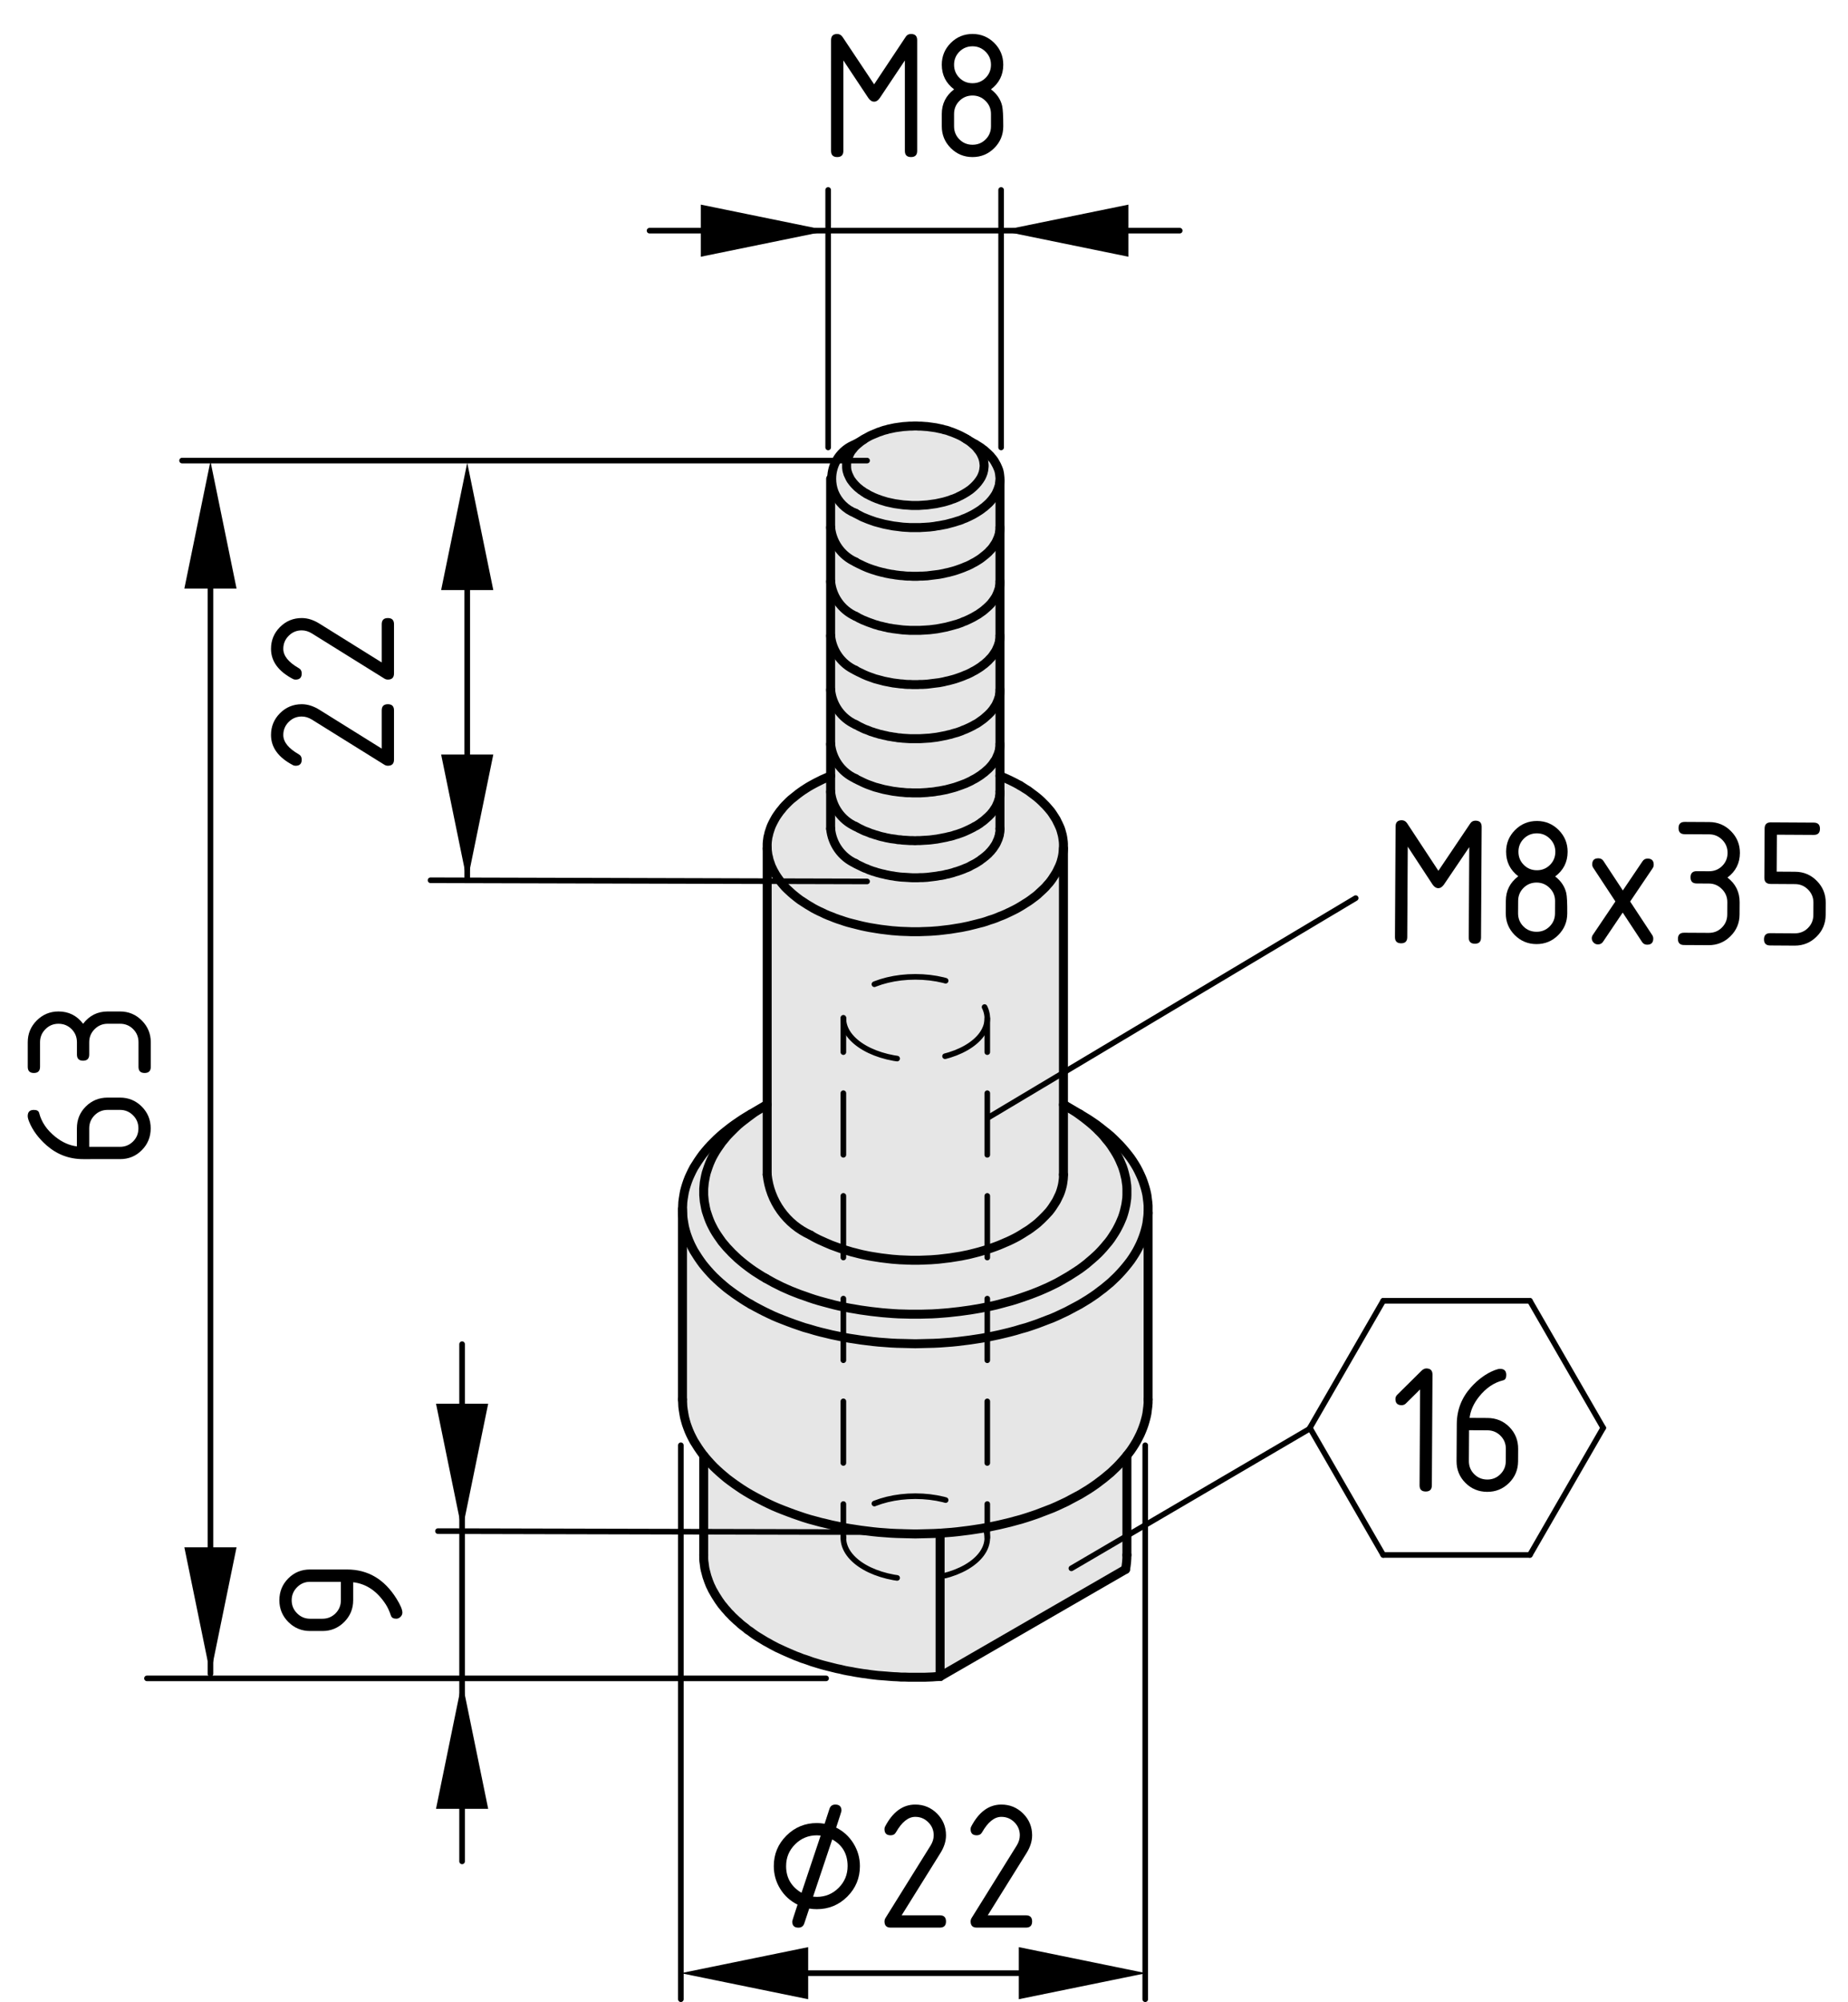 <?xml version="1.0" encoding="utf-8"?>
<!-- Generator: Adobe Illustrator 24.0.2, SVG Export Plug-In . SVG Version: 6.00 Build 0)  -->
<svg version="1.1" xmlns="http://www.w3.org/2000/svg" xmlns:xlink="http://www.w3.org/1999/xlink" x="0px" y="0px"
	 viewBox="0 0 82.296 89.111" style="enable-background:new 0 0 82.296 89.111;" xml:space="preserve">
<style type="text/css">
	.st0{fill:#E6E6E6;}
	.st1{fill:none;stroke:#000000;stroke-width:0.4;stroke-linecap:round;stroke-linejoin:round;stroke-miterlimit:10;}
	
		.st2{fill:none;stroke:#000000;stroke-width:0.25;stroke-linecap:round;stroke-linejoin:round;stroke-dasharray:3.228,2.152;}
	.st3{fill:none;stroke:#000000;stroke-width:0.25;stroke-linecap:round;stroke-linejoin:round;}
	
		.st4{fill:none;stroke:#000000;stroke-width:0.25;stroke-linecap:round;stroke-linejoin:round;stroke-dasharray:2.743,1.829;}
	.st5{stroke:#000000;stroke-width:0.25;stroke-linecap:round;stroke-linejoin:round;}
</style>
<g id="Kontur">
	<g id="ARC_30_">
		<g id="XMLID_1_">
			<g>
				<polygon class="st0" points="51.128,62.292 51.128,62.445 51.115,62.605 51.095,62.758 
					51.075,62.917 51.042,63.07 51.002,63.223 50.955,63.383 50.902,63.536 
					50.842,63.689 50.776,63.842 50.703,63.988 50.623,64.141 50.536,64.287 
					50.443,64.434 50.343,64.58 50.23,64.726 50.184,64.786 50.117,64.866 
					49.998,65.005 49.871,65.145 49.738,65.285 49.599,65.418 49.459,65.551 
					49.306,65.677 49.146,65.81 48.987,65.93 48.821,66.056 48.648,66.176 
					48.468,66.296 48.282,66.409 48.096,66.522 47.896,66.628 47.697,66.734 
					47.497,66.841 47.284,66.941 47.072,67.04 46.859,67.133 46.633,67.22 
					46.407,67.306 46.181,67.393 45.948,67.473 45.708,67.552 45.469,67.626 
					45.223,67.692 44.977,67.759 44.731,67.818 44.478,67.878 44.225,67.931 
					43.966,67.985 43.707,68.031 43.447,68.071 43.181,68.111 42.915,68.144 
					42.649,68.177 42.383,68.204 42.117,68.224 41.865,68.244 41.845,68.244 
					41.572,68.257 41.306,68.264 41.033,68.271 40.761,68.277 40.488,68.271 
					40.222,68.264 39.95,68.257 39.677,68.244 39.411,68.224 39.138,68.204 
					38.872,68.177 38.606,68.144 38.34,68.111 38.081,68.071 37.815,68.031 
					37.556,67.985 37.303,67.931 37.043,67.878 36.797,67.818 36.545,67.759 
					36.299,67.692 36.053,67.626 35.813,67.552 35.58,67.473 35.348,67.393 
					35.115,67.306 34.889,67.22 34.669,67.133 34.45,67.04 34.237,66.941 
					34.031,66.841 33.825,66.734 33.625,66.628 33.433,66.522 33.24,66.409 
					33.06,66.296 32.881,66.176 32.708,66.056 32.535,65.93 32.375,65.81 
					32.216,65.677 32.069,65.551 31.923,65.418 31.783,65.285 31.65,65.145 
					31.524,65.005 31.404,64.866 31.338,64.786 31.291,64.726 31.185,64.58 
					31.085,64.434 30.992,64.287 30.899,64.141 30.819,63.988 30.746,63.842 
					30.679,63.689 30.62,63.536 30.566,63.383 30.52,63.223 30.48,63.07 
					30.453,62.917 30.427,62.758 30.407,62.605 30.4,62.445 30.393,62.292 
					30.393,53.827 30.4,53.98 30.407,54.139 30.427,54.292 30.453,54.452 
					30.48,54.605 30.52,54.758 30.566,54.917 30.62,55.07 30.679,55.223 
					30.746,55.376 30.819,55.523 30.899,55.675 30.992,55.822 31.085,55.968 
					31.185,56.114 31.291,56.261 31.404,56.4 31.524,56.54 31.65,56.68 
					31.783,56.819 31.923,56.952 32.069,57.085 32.216,57.212 32.375,57.345 
					32.535,57.464 32.708,57.591 32.881,57.71 33.06,57.83 33.24,57.943 
					33.433,58.056 33.625,58.163 33.825,58.269 34.031,58.375 34.237,58.475 
					34.45,58.575 34.669,58.668 34.889,58.754 35.115,58.841 35.348,58.927 
					35.58,59.007 35.813,59.087 36.053,59.153 36.299,59.227 36.545,59.293 
					36.797,59.353 37.043,59.413 37.303,59.466 37.556,59.519 37.815,59.566 
					38.081,59.606 38.34,59.646 38.606,59.679 38.872,59.712 39.138,59.739 
					39.411,59.759 39.677,59.779 39.95,59.792 40.222,59.798 40.488,59.805 
					40.761,59.812 41.033,59.805 41.306,59.798 41.572,59.792 41.845,59.779 
					42.117,59.759 42.383,59.739 42.649,59.712 42.915,59.679 43.181,59.646 
					43.447,59.606 43.707,59.566 43.966,59.519 44.225,59.466 44.478,59.413 
					44.731,59.353 44.977,59.293 45.223,59.227 45.469,59.153 45.708,59.087 
					45.948,59.007 46.181,58.927 46.407,58.841 46.633,58.754 46.859,58.668 
					47.072,58.575 47.284,58.475 47.497,58.375 47.697,58.269 47.896,58.163 
					48.096,58.056 48.282,57.943 48.468,57.83 48.648,57.71 48.821,57.591 
					48.987,57.464 49.146,57.345 49.306,57.212 49.459,57.085 49.599,56.952 
					49.738,56.819 49.871,56.68 49.998,56.54 50.117,56.4 50.23,56.261 
					50.343,56.114 50.443,55.968 50.536,55.822 50.623,55.675 50.703,55.523 
					50.776,55.376 50.842,55.223 50.902,55.07 50.955,54.917 51.002,54.758 
					51.042,54.605 51.075,54.452 51.095,54.292 51.115,54.139 51.128,53.98 				"/>
				<polygon class="st0" points="51.128,53.827 51.128,53.98 51.115,54.139 51.095,54.292 
					51.075,54.452 51.042,54.605 51.002,54.758 50.955,54.917 50.902,55.07 
					50.842,55.223 50.776,55.376 50.703,55.523 50.623,55.675 50.536,55.822 
					50.443,55.968 50.343,56.114 50.23,56.261 50.117,56.4 49.998,56.54 
					49.871,56.68 49.738,56.819 49.599,56.952 49.459,57.085 49.306,57.212 
					49.146,57.345 48.987,57.464 48.821,57.591 48.648,57.71 48.468,57.83 
					48.282,57.943 48.096,58.056 47.896,58.163 47.697,58.269 47.497,58.375 
					47.284,58.475 47.072,58.575 46.859,58.668 46.633,58.754 46.407,58.841 
					46.181,58.927 45.948,59.007 45.708,59.087 45.469,59.153 45.223,59.227 
					44.977,59.293 44.731,59.353 44.478,59.413 44.225,59.466 43.966,59.519 
					43.707,59.566 43.447,59.606 43.181,59.646 42.915,59.679 42.649,59.712 
					42.383,59.739 42.117,59.759 41.845,59.779 41.572,59.792 41.306,59.798 
					41.033,59.805 40.761,59.812 40.488,59.805 40.222,59.798 39.95,59.792 
					39.677,59.779 39.411,59.759 39.138,59.739 38.872,59.712 38.606,59.679 
					38.34,59.646 38.081,59.606 37.815,59.566 37.556,59.519 37.303,59.466 
					37.043,59.413 36.797,59.353 36.545,59.293 36.299,59.227 36.053,59.153 
					35.813,59.087 35.58,59.007 35.348,58.927 35.115,58.841 34.889,58.754 
					34.669,58.668 34.45,58.575 34.237,58.475 34.031,58.375 33.825,58.269 
					33.625,58.163 33.433,58.056 33.24,57.943 33.06,57.83 32.881,57.71 
					32.708,57.591 32.535,57.464 32.375,57.345 32.216,57.212 32.069,57.085 
					31.923,56.952 31.783,56.819 31.65,56.68 31.524,56.54 31.404,56.4 
					31.291,56.261 31.185,56.114 31.085,55.968 30.992,55.822 30.899,55.675 
					30.819,55.523 30.746,55.376 30.679,55.223 30.62,55.07 30.566,54.917 
					30.52,54.758 30.48,54.605 30.453,54.452 30.427,54.292 30.407,54.139 
					30.4,53.98 30.393,53.827 30.4,53.667 30.407,53.508 30.427,53.355 
					30.453,53.195 30.48,53.042 30.52,52.889 30.566,52.736 30.62,52.577 
					30.679,52.424 30.746,52.277 30.819,52.124 30.899,51.971 30.992,51.825 
					31.085,51.679 31.185,51.533 31.291,51.386 31.404,51.247 31.524,51.107 
					31.65,50.967 31.783,50.834 31.923,50.695 32.069,50.562 32.216,50.435 
					32.375,50.309 32.535,50.183 32.708,50.056 32.881,49.937 33.06,49.817 
					33.24,49.704 33.433,49.591 34.098,49.205 33.925,49.311 33.758,49.411 
					33.592,49.518 33.439,49.631 33.286,49.744 33.14,49.857 32.994,49.97 
					32.854,50.089 32.728,50.209 32.601,50.336 32.482,50.455 32.362,50.582 
					32.255,50.715 32.149,50.841 32.056,50.974 31.963,51.107 31.876,51.24 
					31.797,51.373 31.723,51.506 31.657,51.646 31.597,51.785 31.544,51.925 
					31.497,52.065 31.451,52.204 31.418,52.344 31.391,52.483 31.364,52.63 
					31.351,52.769 31.338,52.909 31.338,53.055 31.338,53.195 31.351,53.341 
					31.364,53.481 31.391,53.621 31.418,53.767 31.451,53.907 31.497,54.046 
					31.544,54.186 31.597,54.326 31.657,54.465 31.723,54.598 31.797,54.738 
					31.876,54.871 31.963,55.004 32.056,55.137 32.149,55.27 32.255,55.396 
					32.362,55.523 32.482,55.649 32.601,55.775 32.728,55.895 32.854,56.015 
					32.994,56.134 33.14,56.254 33.286,56.367 33.439,56.48 33.592,56.587 
					33.758,56.693 33.925,56.799 34.098,56.899 34.277,56.999 34.457,57.099 
					34.643,57.192 34.829,57.285 35.022,57.371 35.221,57.458 35.421,57.537 
					35.627,57.617 35.84,57.69 36.046,57.764 36.265,57.837 36.485,57.903 
					36.704,57.963 36.93,58.023 37.157,58.083 37.383,58.136 37.615,58.183 
					37.848,58.229 38.088,58.269 38.32,58.309 38.56,58.342 38.799,58.375 
					39.045,58.402 39.285,58.429 39.531,58.449 39.777,58.468 40.023,58.482 
					40.269,58.488 40.515,58.495 40.761,58.495 41.007,58.495 41.253,58.488 41.499,58.482 
					41.745,58.468 41.991,58.449 42.237,58.429 42.477,58.402 42.723,58.375 
					42.962,58.342 43.201,58.309 43.441,58.269 43.674,58.229 43.906,58.183 
					44.139,58.136 44.372,58.083 44.598,58.023 44.817,57.963 45.043,57.903 
					45.256,57.837 45.476,57.764 45.688,57.69 45.895,57.617 46.101,57.537 
					46.3,57.458 46.5,57.371 46.693,57.285 46.885,57.192 47.072,57.099 
					47.251,56.999 47.424,56.899 47.597,56.799 47.763,56.693 47.93,56.587 
					48.089,56.48 48.242,56.367 48.388,56.254 48.528,56.134 48.668,56.015 
					48.801,55.895 48.927,55.775 49.047,55.649 49.16,55.523 49.266,55.396 
					49.373,55.27 49.472,55.137 49.559,55.004 49.645,54.871 49.725,54.738 
					49.798,54.598 49.865,54.465 49.925,54.326 49.984,54.186 50.031,54.046 
					50.071,53.907 50.104,53.767 50.137,53.621 50.157,53.481 50.177,53.341 
					50.184,53.195 50.184,53.055 50.184,52.909 50.177,52.769 50.157,52.63 
					50.137,52.483 50.104,52.344 50.071,52.204 50.031,52.065 49.984,51.925 
					49.925,51.785 49.865,51.646 49.798,51.506 49.725,51.373 49.645,51.24 
					49.559,51.107 49.472,50.974 49.373,50.841 49.266,50.715 49.16,50.582 
					49.047,50.455 48.927,50.336 48.801,50.209 48.668,50.089 48.528,49.97 
					48.388,49.857 48.242,49.744 48.089,49.631 47.93,49.518 47.763,49.411 
					47.597,49.311 47.431,49.205 48.096,49.591 48.282,49.704 48.468,49.817 
					48.648,49.937 48.821,50.056 48.987,50.183 49.146,50.309 49.306,50.435 
					49.459,50.562 49.599,50.695 49.738,50.834 49.871,50.967 49.998,51.107 
					50.117,51.247 50.23,51.386 50.343,51.533 50.443,51.679 50.536,51.825 
					50.623,51.971 50.703,52.124 50.776,52.277 50.842,52.424 50.902,52.577 
					50.955,52.736 51.002,52.889 51.042,53.042 51.075,53.195 51.095,53.355 
					51.115,53.508 51.128,53.667 				"/>
				<path class="st0" d="M50.184,64.786v4.429c0,0.213-0.02,0.426-0.06,0.638
					l-8.259,4.768v-6.377l0.253-0.02l0.266-0.02l0.266-0.027l0.266-0.033
					l0.266-0.033l0.266-0.04l0.259-0.04l0.259-0.047l0.259-0.053l0.253-0.053
					l0.253-0.06l0.246-0.06l0.246-0.066l0.246-0.067l0.239-0.073l0.239-0.08
					l0.233-0.08l0.226-0.086l0.226-0.086l0.226-0.086l0.213-0.093l0.213-0.1
					l0.213-0.1l0.2-0.106l0.199-0.106l0.2-0.106l0.186-0.113l0.186-0.113
					l0.18-0.12l0.173-0.12l0.166-0.126l0.16-0.12l0.16-0.133l0.153-0.126
					l0.14-0.133l0.14-0.133l0.133-0.14l0.126-0.14l0.12-0.14L50.184,64.786z
					"/>
				<path class="st0" d="M50.184,53.055v0.14l-0.007,0.146l-0.02,0.14l-0.02,0.14
					l-0.033,0.146l-0.033,0.14l-0.04,0.14l-0.047,0.14l-0.06,0.14
					l-0.06,0.14l-0.066,0.133l-0.073,0.14l-0.08,0.133L49.559,55.004
					l-0.086,0.133L49.373,55.27l-0.106,0.126l-0.106,0.126L49.047,55.649
					l-0.12,0.126l-0.126,0.12l-0.133,0.12l-0.14,0.12l-0.14,0.12
					l-0.146,0.113l-0.153,0.113l-0.16,0.106l-0.166,0.106l-0.166,0.106
					l-0.173,0.1l-0.173,0.1l-0.18,0.1l-0.186,0.093l-0.193,0.093
					l-0.193,0.086l-0.2,0.086l-0.199,0.08l-0.206,0.08l-0.206,0.073
					l-0.213,0.073l-0.219,0.073l-0.213,0.067l-0.226,0.06l-0.219,0.06
					l-0.226,0.06l-0.233,0.053l-0.233,0.047l-0.233,0.047l-0.233,0.04
					l-0.239,0.04l-0.239,0.033l-0.239,0.033l-0.246,0.027l-0.239,0.027l-0.246,0.02
					l-0.246,0.02l-0.246,0.013l-0.246,0.007l-0.246,0.007h-0.246h-0.246l-0.246-0.007
					l-0.246-0.007l-0.246-0.013l-0.246-0.02l-0.246-0.02l-0.239-0.027l-0.246-0.027
					l-0.239-0.033l-0.239-0.033l-0.233-0.04l-0.239-0.04l-0.233-0.047
					l-0.233-0.047l-0.226-0.053l-0.226-0.06l-0.226-0.06l-0.219-0.06
					l-0.219-0.067l-0.219-0.073l-0.206-0.073l-0.213-0.073l-0.206-0.08
					l-0.2-0.08l-0.199-0.086l-0.193-0.086l-0.186-0.093l-0.186-0.093
					l-0.18-0.1l-0.18-0.1l-0.173-0.1l-0.166-0.106l-0.166-0.106
					l-0.153-0.106l-0.153-0.113l-0.146-0.113l-0.146-0.12l-0.14-0.12
					L32.728,55.895l-0.126-0.12L32.482,55.649l-0.12-0.126l-0.106-0.126
					l-0.106-0.126l-0.093-0.133L31.963,55.004l-0.086-0.133l-0.08-0.133
					l-0.073-0.14l-0.066-0.133l-0.06-0.14l-0.053-0.14l-0.047-0.14
					l-0.047-0.14l-0.033-0.14l-0.027-0.146l-0.027-0.14l-0.013-0.14
					l-0.013-0.146V53.055v-0.146l0.013-0.14l0.013-0.14l0.027-0.146l0.027-0.14
					l0.033-0.14l0.047-0.14l0.047-0.14l0.053-0.14l0.06-0.14l0.066-0.14
					l0.073-0.133l0.08-0.133l0.086-0.133l0.093-0.133l0.093-0.133l0.106-0.126
					l0.106-0.133l0.12-0.126l0.12-0.12l0.126-0.126l0.126-0.12l0.14-0.12
					l0.146-0.113l0.146-0.113l0.153-0.113l0.153-0.113l0.166-0.106l0.166-0.1
					l0.173-0.106l0.066-0.033v3.112c0.12,1.177,0.851,2.208,1.935,2.693
					l0.12,0.073l0.126,0.067l0.133,0.067l0.133,0.06l0.133,0.06l0.14,0.06
					l0.14,0.06l0.146,0.053l0.146,0.053l0.146,0.053l0.153,0.047l0.153,0.047
					l0.153,0.047l0.16,0.04l0.153,0.04l0.166,0.04l0.16,0.033l0.166,0.033
					l0.16,0.027l0.166,0.027l0.173,0.027l0.166,0.02l0.166,0.02l0.173,0.02
					l0.173,0.013l0.166,0.013l0.173,0.007L40.415,56.088l0.173,0.007h0.173h0.173
					l0.173-0.007l0.173-0.007l0.173-0.007l0.173-0.013l0.166-0.013l0.173-0.02
					l0.166-0.02l0.173-0.02l0.166-0.027l0.166-0.027l0.166-0.027l0.16-0.033
					l0.166-0.033l0.16-0.04l0.16-0.04l0.153-0.04l0.16-0.047l0.153-0.047
					l0.146-0.047l0.153-0.053l0.146-0.053l0.14-0.053l0.14-0.06l0.14-0.06
					l0.14-0.06l0.126-0.06l0.133-0.067l0.126-0.067l0.126-0.073l0.12-0.073
					l0.113-0.073l0.12-0.073l0.106-0.073l0.106-0.08l0.106-0.08l0.1-0.08
					l0.093-0.086l0.093-0.086l0.086-0.086l0.086-0.086l0.08-0.086l0.08-0.086
					l0.073-0.093l0.067-0.093l0.06-0.093l0.06-0.093l0.06-0.093l0.047-0.093
					l0.047-0.1l0.047-0.093l0.04-0.1l0.033-0.1l0.027-0.093l0.027-0.1
					l0.02-0.1l0.013-0.1l0.013-0.1l0.007-0.1v-0.1v-3.112l0.067,0.033
					h0.007l0.166,0.106l0.166,0.1l0.166,0.106l0.16,0.113l0.153,0.113
					l0.146,0.113l0.14,0.113l0.14,0.12l0.133,0.12l0.126,0.126l0.12,0.12
					l0.113,0.126l0.106,0.133l0.106,0.126l0.1,0.133l0.086,0.133l0.086,0.133
					l0.08,0.133l0.073,0.133l0.066,0.14l0.06,0.14l0.06,0.14l0.047,0.14
					l0.04,0.14l0.033,0.14l0.033,0.14l0.02,0.146l0.02,0.14l0.007,0.14
					V53.055z"/>
				<path class="st0" d="M47.358,52.284v0.1l-0.007,0.1l-0.013,0.1l-0.013,0.1
					l-0.02,0.1l-0.027,0.1l-0.027,0.093l-0.033,0.1l-0.04,0.1
					l-0.047,0.093l-0.047,0.1l-0.047,0.093l-0.06,0.093l-0.06,0.093
					l-0.06,0.093l-0.067,0.093l-0.073,0.093l-0.08,0.086l-0.08,0.086
					l-0.086,0.086l-0.086,0.086l-0.093,0.086l-0.093,0.086l-0.1,0.08
					l-0.106,0.08L45.888,54.685l-0.106,0.073l-0.12,0.073l-0.113,0.073
					l-0.12,0.073l-0.126,0.073l-0.126,0.067l-0.133,0.067l-0.126,0.06
					L44.777,55.303l-0.14,0.06l-0.14,0.06l-0.14,0.053l-0.146,0.053
					l-0.153,0.053l-0.146,0.047l-0.153,0.047l-0.16,0.047l-0.153,0.04
					l-0.16,0.04l-0.16,0.04l-0.166,0.033l-0.16,0.033l-0.166,0.027
					l-0.166,0.027l-0.166,0.027l-0.173,0.02l-0.166,0.02l-0.173,0.02
					l-0.166,0.013l-0.173,0.013l-0.173,0.007L41.107,56.088l-0.173,0.007h-0.173h-0.173
					L40.415,56.088l-0.173-0.007l-0.173-0.007l-0.166-0.013l-0.173-0.013l-0.173-0.02
					l-0.166-0.02l-0.166-0.02l-0.173-0.027l-0.166-0.027l-0.16-0.027
					l-0.166-0.033l-0.16-0.033l-0.166-0.04l-0.153-0.04l-0.16-0.04
					l-0.153-0.047l-0.153-0.047l-0.153-0.047l-0.146-0.053l-0.146-0.053
					l-0.146-0.053l-0.14-0.06l-0.14-0.06l-0.133-0.06l-0.133-0.06
					l-0.133-0.067l-0.126-0.067l-0.12-0.073c-1.084-0.485-1.815-1.516-1.935-2.693
					v-3.112V37.76l0.007,0.1l0.013,0.1l0.013,0.1l0.027,0.1l0.02,0.1
					l0.033,0.1l0.033,0.093l0.033,0.1l0.047,0.093l0.047,0.1l0.053,0.093
					l0.053,0.093l0.06,0.093l0.067,0.093l0.066,0.093l0.073,0.093l0.073,0.086
					l0.08,0.093l0.086,0.086l0.086,0.08l0.093,0.086l0.1,0.086l0.1,0.08
					l0.1,0.08l0.106,0.08l0.113,0.073l0.113,0.073l0.113,0.073l0.126,0.073
					l0.12,0.073l0.126,0.066l0.133,0.067l0.133,0.06l0.133,0.067l0.14,0.06
					l0.14,0.053l0.146,0.06l0.146,0.053l0.146,0.047l0.153,0.053l0.153,0.047
					l0.153,0.04l0.16,0.04l0.153,0.04l0.166,0.04l0.16,0.033l0.166,0.033
					l0.16,0.027l0.166,0.027l0.173,0.027l0.166,0.02l0.166,0.02L39.73,41.425
					l0.173,0.013l0.166,0.013l0.173,0.007l0.173,0.007l0.173,0.007h0.173h0.173
					l0.173-0.007l0.173-0.007l0.173-0.007l0.173-0.013l0.166-0.013l0.173-0.02
					l0.166-0.02l0.173-0.02l0.166-0.027l0.166-0.027l0.166-0.027l0.16-0.033
					l0.166-0.033l0.16-0.04l0.16-0.04l0.153-0.04l0.16-0.04l0.153-0.047
					l0.146-0.053l0.153-0.047l0.146-0.053l0.14-0.06l0.14-0.053l0.14-0.06
					l0.14-0.067l0.126-0.06l0.133-0.067l0.126-0.066l0.126-0.073l0.12-0.073
					l0.113-0.073l0.12-0.073l0.106-0.073l0.106-0.08l0.106-0.08l0.1-0.08
					l0.093-0.086l0.093-0.086l0.086-0.08l0.086-0.086l0.08-0.093l0.08-0.086
					l0.073-0.093l0.067-0.093l0.06-0.093l0.06-0.093l0.06-0.093l0.047-0.093
					l0.047-0.1l0.047-0.093l0.04-0.1l0.033-0.093l0.027-0.1l0.027-0.1
					l0.02-0.1l0.013-0.1l0.013-0.1l0.007-0.1v11.411V52.284z"/>
				<path class="st0" d="M47.358,37.661v0.1l-0.007,0.1l-0.013,0.1l-0.013,0.1
					l-0.02,0.1l-0.027,0.1l-0.027,0.1l-0.033,0.093l-0.04,0.1
					l-0.047,0.093l-0.047,0.1l-0.047,0.093l-0.06,0.093L46.919,39.024
					l-0.06,0.093l-0.067,0.093l-0.073,0.093l-0.08,0.086l-0.08,0.093
					l-0.086,0.086l-0.086,0.08l-0.093,0.086l-0.093,0.086L46.101,39.902
					l-0.106,0.08L45.888,40.061l-0.106,0.073l-0.12,0.073l-0.113,0.073
					l-0.12,0.073l-0.126,0.073l-0.126,0.066l-0.133,0.067l-0.126,0.06
					L44.777,40.686l-0.14,0.06l-0.14,0.053l-0.14,0.06l-0.146,0.053
					l-0.153,0.047l-0.146,0.053l-0.153,0.047l-0.16,0.04l-0.153,0.04
					l-0.16,0.04L43.128,41.218l-0.166,0.033l-0.16,0.033l-0.166,0.027
					l-0.166,0.027l-0.166,0.027l-0.173,0.02l-0.166,0.02L41.792,41.425
					l-0.166,0.013l-0.173,0.013l-0.173,0.007l-0.173,0.007l-0.173,0.007h-0.173h-0.173
					l-0.173-0.007l-0.173-0.007l-0.173-0.007l-0.166-0.013L39.73,41.425l-0.173-0.02
					l-0.166-0.02l-0.166-0.02l-0.173-0.027l-0.166-0.027l-0.16-0.027
					l-0.166-0.033L38.4,41.218l-0.166-0.04l-0.153-0.04l-0.16-0.04
					l-0.153-0.04l-0.153-0.047l-0.153-0.053l-0.146-0.047l-0.146-0.053
					l-0.146-0.06l-0.14-0.053l-0.14-0.06l-0.133-0.067l-0.133-0.06
					l-0.133-0.067l-0.126-0.066l-0.12-0.073l-0.126-0.073l-0.113-0.073
					l-0.113-0.073l-0.113-0.073l-0.106-0.08L35.428,39.902l-0.1-0.08
					l-0.1-0.086l-0.093-0.086l-0.086-0.08l-0.086-0.086l-0.08-0.093
					l-0.073-0.086L34.736,39.21l-0.066-0.093L34.603,39.024l-0.06-0.093L34.49,38.838
					l-0.053-0.093l-0.047-0.1l-0.047-0.093l-0.033-0.1l-0.033-0.093
					l-0.033-0.1l-0.02-0.1l-0.027-0.1l-0.013-0.1l-0.013-0.1
					l-0.007-0.1v-0.1v-0.1l0.007-0.1l0.013-0.1l0.013-0.1l0.027-0.1
					l0.02-0.093l0.033-0.1l0.033-0.1l0.033-0.093l0.047-0.1l0.047-0.093
					l0.053-0.1l0.053-0.093l0.06-0.093l0.067-0.093l0.066-0.093l0.073-0.086
					l0.073-0.093l0.08-0.086l0.086-0.086l0.086-0.086l0.093-0.086l0.1-0.08
					l0.1-0.08l0.1-0.08l0.106-0.08l0.113-0.08l0.113-0.073l0.113-0.073
					l0.126-0.073l0.12-0.066l0.126-0.067l0.133-0.066l0.133-0.067l0.133-0.06
					l0.14-0.06l0.106-0.047v0.705v1.649c0.066,0.678,0.485,1.264,1.104,1.543
					l0.08,0.047l0.08,0.04l0.086,0.04l0.08,0.04l0.086,0.04l0.093,0.033
					l0.086,0.04l0.093,0.033l0.093,0.033l0.093,0.027l0.1,0.033l0.1,0.027
					l0.1,0.027l0.1,0.02l0.1,0.027l0.106,0.02l0.1,0.02l0.106,0.013
					l0.106,0.02l0.106,0.013l0.106,0.013l0.106,0.007l0.113,0.007l0.106,0.007
					l0.106,0.007l0.113,0.007h0.106h0.113l0.106-0.007h0.106l0.113-0.007
					l0.106-0.007l0.106-0.013l0.106-0.013l0.106-0.013l0.106-0.013l0.106-0.02
					l0.106-0.013l0.1-0.02l0.106-0.027l0.1-0.02l0.1-0.027l0.1-0.027
					l0.093-0.033l0.1-0.027l0.093-0.033l0.093-0.033l0.086-0.033l0.093-0.04
					l0.086-0.033l0.086-0.04l0.08-0.047l0.08-0.04l0.08-0.04l0.08-0.047
					l0.073-0.047l0.073-0.047l0.067-0.053l0.066-0.047l0.067-0.053l0.06-0.047
					l0.06-0.053l0.06-0.053l0.053-0.06l0.053-0.053l0.047-0.06l0.047-0.053
					l0.04-0.06l0.04-0.06l0.04-0.06l0.033-0.06l0.027-0.06l0.027-0.06
					l0.027-0.06l0.02-0.06l0.02-0.067l0.02-0.06l0.007-0.067l0.013-0.06
					l0.007-0.06v-0.066v-0.027v-1.543v-0.02v-0.06v-0.027v-0.705
					c0.306,0.126,0.605,0.266,0.898,0.432l0.12,0.073l0.113,0.073l0.12,0.073
					l0.106,0.08l0.106,0.08l0.106,0.08l0.1,0.08l0.093,0.08l0.093,0.086
					l0.086,0.086l0.086,0.086l0.08,0.086l0.08,0.093l0.073,0.086l0.067,0.093
					l0.06,0.093l0.06,0.093l0.06,0.093l0.047,0.1l0.047,0.093l0.047,0.1
					l0.04,0.093l0.033,0.1l0.027,0.1l0.027,0.093l0.02,0.1l0.013,0.1
					l0.013,0.1l0.007,0.1V37.661z"/>
				<path class="st0" d="M44.531,36.916v0.066l-0.007,0.06l-0.013,0.06l-0.007,0.067
					l-0.02,0.06l-0.02,0.067l-0.02,0.06l-0.027,0.06l-0.027,0.06
					l-0.027,0.06l-0.033,0.06l-0.04,0.06l-0.04,0.06l-0.04,0.06
					l-0.047,0.053l-0.047,0.06L44.066,37.94l-0.053,0.06l-0.06,0.053
					l-0.06,0.053l-0.06,0.047l-0.067,0.053l-0.066,0.047l-0.067,0.053
					l-0.073,0.047l-0.073,0.047l-0.08,0.047l-0.08,0.04l-0.08,0.04
					l-0.08,0.047l-0.086,0.04l-0.086,0.033l-0.093,0.04L42.816,38.718
					l-0.093,0.033l-0.093,0.033l-0.1,0.027l-0.093,0.033l-0.1,0.027
					l-0.1,0.027l-0.1,0.02l-0.106,0.027l-0.1,0.02l-0.106,0.013
					l-0.106,0.02l-0.106,0.013L41.506,39.024l-0.106,0.013L41.293,39.05l-0.106,0.007
					l-0.113,0.007h-0.106l-0.106,0.007h-0.113h-0.106l-0.113-0.007l-0.106-0.007
					l-0.106-0.007l-0.113-0.007l-0.106-0.007l-0.106-0.013l-0.106-0.013l-0.106-0.02
					l-0.106-0.013l-0.1-0.02l-0.106-0.02l-0.1-0.027l-0.1-0.02
					l-0.1-0.027l-0.1-0.027l-0.1-0.033l-0.093-0.027l-0.093-0.033
					l-0.093-0.033l-0.086-0.04l-0.093-0.033l-0.086-0.04l-0.08-0.04
					l-0.086-0.04l-0.08-0.04l-0.08-0.047c-0.618-0.279-1.037-0.865-1.104-1.543
					v-1.649c0.066,0.678,0.485,1.264,1.104,1.543l0.08,0.04l0.08,0.047
					l0.086,0.04l0.08,0.04l0.086,0.04l0.093,0.033l0.086,0.033l0.093,0.04
					l0.093,0.027l0.093,0.033l0.1,0.027l0.1,0.033l0.1,0.027l0.1,0.02
					l0.1,0.027l0.106,0.02l0.1,0.02l0.106,0.013l0.106,0.013l0.106,0.02
					l0.106,0.007l0.106,0.013l0.113,0.007l0.106,0.007l0.106,0.007h0.113
					l0.106,0.007l0.113-0.007h0.106l0.106-0.007l0.113-0.007l0.106-0.007
					l0.106-0.007l0.106-0.013l0.106-0.013l0.106-0.013l0.106-0.02l0.106-0.02
					l0.1-0.02l0.106-0.02l0.1-0.027l0.1-0.02l0.1-0.027l0.093-0.033
					l0.1-0.027l0.093-0.033L42.816,37.069l0.086-0.033l0.093-0.04l0.086-0.04
					l0.086-0.04l0.08-0.04l0.08-0.04l0.08-0.047l0.08-0.04l0.073-0.047
					l0.073-0.047l0.067-0.053l0.066-0.047l0.067-0.053l0.06-0.053l0.06-0.053
					l0.06-0.053l0.053-0.053l0.053-0.053l0.047-0.06l0.047-0.053l0.04-0.06
					l0.04-0.06l0.04-0.06l0.033-0.06l0.027-0.06l0.027-0.06l0.027-0.06
					l0.02-0.067l0.02-0.06l0.02-0.06l0.007-0.067l0.013-0.06l0.007-0.047
					v1.543V36.916z"/>
				<path class="st0" d="M44.531,35.326v0.02l-0.007,0.047l-0.013,0.06l-0.007,0.067
					l-0.02,0.06l-0.02,0.06l-0.02,0.067l-0.027,0.06l-0.027,0.06
					l-0.027,0.06l-0.033,0.06l-0.04,0.06l-0.04,0.06l-0.04,0.06
					l-0.047,0.053l-0.047,0.06l-0.053,0.053l-0.053,0.053l-0.06,0.053
					l-0.06,0.053l-0.06,0.053l-0.067,0.053l-0.066,0.047l-0.067,0.053
					l-0.073,0.047l-0.073,0.047l-0.08,0.04l-0.08,0.047L43.248,36.876
					l-0.08,0.04l-0.086,0.04l-0.086,0.04l-0.093,0.04L42.816,37.069
					l-0.093,0.033l-0.093,0.033l-0.1,0.027l-0.093,0.033l-0.1,0.027
					l-0.1,0.02L42.137,37.268l-0.106,0.02l-0.1,0.02l-0.106,0.02
					l-0.106,0.02l-0.106,0.013l-0.106,0.013l-0.106,0.013l-0.106,0.007l-0.106,0.007
					l-0.113,0.007l-0.106,0.007h-0.106l-0.113,0.007l-0.106-0.007h-0.113l-0.106-0.007
					l-0.106-0.007l-0.113-0.007l-0.106-0.013l-0.106-0.007l-0.106-0.02l-0.106-0.013
					l-0.106-0.013l-0.1-0.02l-0.106-0.02l-0.1-0.027l-0.1-0.02
					l-0.1-0.027l-0.1-0.033l-0.1-0.027l-0.093-0.033l-0.093-0.027
					l-0.093-0.04l-0.086-0.033l-0.093-0.033l-0.086-0.04l-0.08-0.04
					l-0.086-0.04l-0.08-0.047l-0.08-0.04c-0.618-0.279-1.037-0.865-1.104-1.543
					v-0.705V33.119c0.066,0.672,0.485,1.257,1.104,1.536l0.08,0.047l0.08,0.04
					l0.086,0.04l0.08,0.04l0.086,0.04l0.093,0.04l0.086,0.033l0.093,0.033
					l0.093,0.033l0.093,0.033l0.1,0.027l0.1,0.027l0.1,0.027l0.1,0.027
					l0.1,0.02l0.106,0.02l0.1,0.02l0.106,0.02l0.106,0.013l0.106,0.013
					l0.106,0.013l0.106,0.007l0.113,0.013l0.106,0.007h0.106l0.113,0.007h0.106
					h0.113h0.106l0.106-0.007l0.113-0.007l0.106-0.007l0.106-0.013l0.106-0.007
					l0.106-0.013l0.106-0.02l0.106-0.013l0.106-0.02l0.1-0.02l0.106-0.02
					l0.1-0.027l0.1-0.027l0.1-0.027l0.093-0.027l0.1-0.033l0.093-0.033
					l0.093-0.033l0.086-0.033l0.093-0.033l0.086-0.04l0.086-0.04l0.08-0.04
					l0.08-0.047l0.08-0.04l0.08-0.047l0.073-0.047l0.073-0.047l0.067-0.047
					l0.066-0.053l0.067-0.047l0.06-0.053l0.06-0.053l0.06-0.053l0.053-0.053
					l0.053-0.06l0.047-0.053l0.047-0.06l0.04-0.06l0.04-0.06l0.04-0.053
					l0.033-0.06l0.027-0.067l0.027-0.06l0.027-0.06l0.02-0.06l0.02-0.066
					l0.02-0.06l0.007-0.06l0.013-0.067l0.007-0.06v1.33v0.705v0.027V35.326z"/>
				<path class="st0" d="M44.531,33.139v0.066l-0.007,0.06l-0.013,0.067l-0.007,0.06
					l-0.02,0.06l-0.02,0.066l-0.02,0.06l-0.027,0.06l-0.027,0.06
					l-0.027,0.067l-0.033,0.06l-0.04,0.053l-0.04,0.06l-0.04,0.06
					l-0.047,0.06l-0.047,0.053l-0.053,0.06L44.013,34.223l-0.06,0.053
					l-0.06,0.053l-0.06,0.053L43.767,34.429l-0.066,0.053l-0.067,0.047
					l-0.073,0.047l-0.073,0.047l-0.08,0.047l-0.08,0.04l-0.08,0.047
					l-0.08,0.04l-0.086,0.04l-0.086,0.04l-0.093,0.033L42.816,34.941
					l-0.093,0.033l-0.093,0.033l-0.1,0.033l-0.093,0.027l-0.1,0.027
					l-0.1,0.027l-0.1,0.027l-0.106,0.02l-0.1,0.02l-0.106,0.02
					l-0.106,0.013l-0.106,0.02l-0.106,0.013l-0.106,0.007l-0.106,0.013l-0.106,0.007
					l-0.113,0.007l-0.106,0.007h-0.106h-0.113h-0.106l-0.113-0.007h-0.106
					l-0.106-0.007l-0.113-0.013l-0.106-0.007l-0.106-0.013l-0.106-0.013l-0.106-0.013
					l-0.106-0.02l-0.1-0.02l-0.106-0.02l-0.1-0.02l-0.1-0.027
					l-0.1-0.027l-0.1-0.027l-0.1-0.027l-0.093-0.033l-0.093-0.033
					l-0.093-0.033l-0.086-0.033l-0.093-0.04l-0.086-0.04l-0.08-0.04
					l-0.086-0.04l-0.08-0.04l-0.08-0.047
					c-0.618-0.279-1.037-0.864-1.104-1.536v-2.414
					c0.066,0.678,0.485,1.263,1.104,1.543l0.08,0.04l0.08,0.047l0.086,0.04
					l0.08,0.04l0.086,0.04l0.093,0.033l0.086,0.033l0.093,0.04l0.093,0.027
					l0.093,0.033l0.1,0.027l0.1,0.033l0.1,0.02l0.1,0.027l0.1,0.02
					l0.106,0.027l0.1,0.013l0.106,0.02l0.106,0.013l0.106,0.02l0.106,0.007
					l0.106,0.013l0.113,0.007l0.106,0.007l0.106,0.007h0.113h0.106h0.113h0.106
					l0.106-0.007l0.113-0.007l0.106-0.007l0.106-0.007l0.106-0.013l0.106-0.013
					l0.106-0.013l0.106-0.02l0.106-0.02l0.1-0.02l0.106-0.02l0.1-0.027
					l0.1-0.02l0.1-0.033l0.093-0.027l0.1-0.027l0.093-0.033l0.093-0.033
					l0.086-0.04l0.093-0.033l0.086-0.04l0.086-0.04l0.08-0.04l0.08-0.04
					l0.08-0.047l0.08-0.04l0.073-0.047l0.073-0.053l0.067-0.047l0.066-0.047
					l0.067-0.053l0.06-0.053l0.06-0.053l0.06-0.053l0.053-0.053l0.053-0.053
					l0.047-0.06l0.047-0.053l0.04-0.06l0.04-0.06l0.04-0.06l0.033-0.06
					l0.027-0.06l0.027-0.06l0.027-0.06l0.02-0.066l0.02-0.06l0.02-0.06
					l0.007-0.066l0.013-0.06l0.007-0.066v2.328V33.139z"/>
				<path class="st0" d="M44.531,30.731v0.06l-0.007,0.066l-0.013,0.06l-0.007,0.066
					l-0.02,0.06l-0.02,0.06l-0.02,0.066l-0.027,0.06l-0.027,0.06
					l-0.027,0.06l-0.033,0.06l-0.04,0.06l-0.04,0.06l-0.04,0.06
					l-0.047,0.053l-0.047,0.06l-0.053,0.053l-0.053,0.053l-0.06,0.053
					l-0.06,0.053l-0.06,0.053l-0.067,0.053l-0.066,0.047l-0.067,0.047
					l-0.073,0.053l-0.073,0.047l-0.08,0.04l-0.08,0.047l-0.08,0.04
					l-0.08,0.04l-0.086,0.04l-0.086,0.04l-0.093,0.033L42.816,32.533
					l-0.093,0.033l-0.093,0.033l-0.1,0.027l-0.093,0.027l-0.1,0.033
					l-0.1,0.02l-0.1,0.027l-0.106,0.02l-0.1,0.02l-0.106,0.02
					l-0.106,0.02l-0.106,0.013l-0.106,0.013l-0.106,0.013l-0.106,0.007l-0.106,0.007
					l-0.113,0.007l-0.106,0.007h-0.106h-0.113h-0.106h-0.113l-0.106-0.007
					l-0.106-0.007l-0.113-0.007l-0.106-0.013l-0.106-0.007l-0.106-0.02l-0.106-0.013
					l-0.106-0.02l-0.1-0.013l-0.106-0.027l-0.1-0.02l-0.1-0.027
					l-0.1-0.02l-0.1-0.033l-0.1-0.027l-0.093-0.033l-0.093-0.027
					l-0.093-0.04l-0.086-0.033l-0.093-0.033l-0.086-0.04l-0.08-0.04
					l-0.086-0.04l-0.08-0.047l-0.08-0.04c-0.618-0.279-1.037-0.865-1.104-1.543
					v-2.407c0.066,0.672,0.485,1.257,1.104,1.536l0.08,0.047l0.08,0.04
					l0.086,0.04l0.08,0.04l0.086,0.04l0.093,0.04l0.086,0.033l0.093,0.033
					l0.093,0.033l0.093,0.033l0.1,0.027l0.1,0.027l0.1,0.027l0.1,0.027
					l0.1,0.02l0.106,0.02l0.1,0.02l0.106,0.02l0.106,0.013l0.106,0.013
					l0.106,0.013l0.106,0.007l0.113,0.013l0.106,0.007h0.106l0.113,0.007h0.106
					h0.113l0.106-0.007h0.106l0.113-0.007l0.106-0.007l0.106-0.013l0.106-0.013
					l0.106-0.013l0.106-0.013l0.106-0.013l0.106-0.02l0.1-0.02l0.106-0.027
					l0.1-0.02l0.1-0.027l0.1-0.027l0.093-0.027l0.1-0.033l0.093-0.033
					l0.093-0.033l0.086-0.033l0.093-0.04l0.086-0.033l0.086-0.04l0.08-0.04
					l0.08-0.047l0.08-0.04l0.08-0.047l0.073-0.047l0.073-0.047l0.067-0.047
					l0.066-0.053l0.067-0.047l0.06-0.053l0.06-0.053l0.06-0.053l0.053-0.06
					l0.053-0.053l0.047-0.053l0.047-0.06l0.04-0.06l0.04-0.06l0.04-0.06
					l0.033-0.06l0.027-0.06l0.027-0.06l0.027-0.06l0.02-0.06l0.02-0.066
					l0.02-0.06l0.007-0.06l0.013-0.067l0.007-0.06v2.321V30.731z"/>
				<path class="st0" d="M44.531,28.317v0.066l-0.007,0.06l-0.013,0.067l-0.007,0.06
					l-0.02,0.06l-0.02,0.066l-0.02,0.06l-0.027,0.06l-0.027,0.06
					l-0.027,0.06l-0.033,0.06l-0.04,0.06l-0.04,0.06l-0.04,0.06
					l-0.047,0.06l-0.047,0.053l-0.053,0.053l-0.053,0.06l-0.06,0.053
					l-0.06,0.053l-0.06,0.053l-0.067,0.047l-0.066,0.053l-0.067,0.047
					l-0.073,0.047l-0.073,0.047l-0.08,0.047l-0.08,0.04l-0.08,0.047
					l-0.08,0.04l-0.086,0.04l-0.086,0.033l-0.093,0.04L42.816,30.12
					l-0.093,0.033l-0.093,0.033l-0.1,0.033l-0.093,0.027l-0.1,0.027
					l-0.1,0.027l-0.1,0.02l-0.106,0.027l-0.1,0.02l-0.106,0.02
					l-0.106,0.013l-0.106,0.013l-0.106,0.013l-0.106,0.013L41.293,30.452
					l-0.106,0.007l-0.113,0.007h-0.106l-0.106,0.007h-0.113h-0.106l-0.113-0.007
					h-0.106l-0.106-0.007l-0.113-0.013l-0.106-0.007l-0.106-0.013l-0.106-0.013
					l-0.106-0.013l-0.106-0.02l-0.1-0.02l-0.106-0.02l-0.1-0.02
					l-0.1-0.027l-0.1-0.027l-0.1-0.027l-0.1-0.027l-0.093-0.033
					l-0.093-0.033l-0.093-0.033l-0.086-0.033l-0.093-0.04l-0.086-0.04
					l-0.08-0.04l-0.086-0.04l-0.08-0.04l-0.08-0.047
					c-0.618-0.279-1.037-0.865-1.104-1.536v-2.414
					c0.066,0.672,0.485,1.264,1.104,1.543l0.08,0.04l0.08,0.047l0.086,0.04
					l0.08,0.04l0.086,0.033l0.093,0.04l0.086,0.033l0.093,0.033l0.093,0.033
					l0.093,0.033l0.1,0.027l0.1,0.033l0.1,0.02l0.1,0.027l0.1,0.02
					l0.106,0.027l0.1,0.013l0.106,0.02l0.106,0.013l0.106,0.013l0.106,0.013
					l0.106,0.013l0.113,0.007l0.106,0.007l0.106,0.007h0.113h0.106h0.113h0.106
					l0.106-0.007l0.113-0.007l0.106-0.007l0.106-0.007l0.106-0.013l0.106-0.013
					l0.106-0.013l0.106-0.02l0.106-0.02l0.1-0.02l0.106-0.02l0.1-0.027
					l0.1-0.027l0.1-0.027l0.093-0.027l0.1-0.027l0.093-0.033l0.093-0.033
					l0.086-0.04l0.093-0.033l0.086-0.04l0.086-0.04l0.08-0.04l0.08-0.04
					l0.08-0.047l0.08-0.047l0.073-0.04l0.073-0.053l0.067-0.047l0.066-0.047
					l0.067-0.053l0.06-0.053l0.06-0.053l0.06-0.053l0.053-0.053l0.053-0.053
					l0.047-0.06l0.047-0.06l0.04-0.053l0.04-0.06l0.04-0.06l0.033-0.06
					l0.027-0.06l0.027-0.06l0.027-0.066l0.02-0.06l0.02-0.06l0.02-0.066
					l0.007-0.06l0.013-0.06l0.007-0.066v2.327V28.317z"/>
				<path class="st0" d="M44.531,25.91v0.06l-0.007,0.066l-0.013,0.06l-0.007,0.06
					l-0.02,0.066l-0.02,0.06l-0.02,0.06l-0.027,0.066l-0.027,0.06
					l-0.027,0.06l-0.033,0.06l-0.04,0.06l-0.04,0.06l-0.04,0.053
					l-0.047,0.06l-0.047,0.06l-0.053,0.053l-0.053,0.053l-0.06,0.053
					l-0.06,0.053l-0.06,0.053l-0.067,0.053l-0.066,0.047l-0.067,0.047
					l-0.073,0.053l-0.073,0.04l-0.08,0.047l-0.08,0.047l-0.08,0.04
					l-0.08,0.04l-0.086,0.04l-0.086,0.04l-0.093,0.033L42.816,27.712
					l-0.093,0.033l-0.093,0.033l-0.1,0.027l-0.093,0.027l-0.1,0.027
					l-0.1,0.027l-0.1,0.027l-0.106,0.02l-0.1,0.02l-0.106,0.02
					l-0.106,0.02l-0.106,0.013l-0.106,0.013l-0.106,0.013L41.293,28.038
					l-0.106,0.007l-0.113,0.007l-0.106,0.007h-0.106h-0.113h-0.106h-0.113
					l-0.106-0.007l-0.106-0.007l-0.113-0.007l-0.106-0.013l-0.106-0.013
					l-0.106-0.013l-0.106-0.013l-0.106-0.02l-0.1-0.013l-0.106-0.027
					l-0.1-0.02l-0.1-0.027l-0.1-0.02l-0.1-0.033l-0.1-0.027
					l-0.093-0.033l-0.093-0.033l-0.093-0.033l-0.086-0.033l-0.093-0.04
					l-0.086-0.033l-0.08-0.04l-0.086-0.04l-0.08-0.047l-0.08-0.04
					c-0.618-0.279-1.037-0.871-1.104-1.543v-2.407
					c0.066,0.672,0.485,1.257,1.104,1.536l0.08,0.047l0.08,0.04l0.086,0.04
					l0.08,0.04l0.086,0.04l0.093,0.04l0.086,0.033l0.093,0.033l0.093,0.033
					l0.093,0.027l0.1,0.033l0.1,0.027l0.1,0.027l0.1,0.02l0.1,0.027
					l0.106,0.02l0.1,0.02l0.106,0.013l0.106,0.02l0.106,0.013l0.106,0.013
					l0.106,0.007l0.113,0.013l0.106,0.007h0.106l0.113,0.007h0.106h0.113
					l0.106-0.007h0.106l0.113-0.007l0.106-0.007l0.106-0.013l0.106-0.013
					l0.106-0.013l0.106-0.013l0.106-0.013l0.106-0.02l0.1-0.02l0.106-0.027
					l0.1-0.02l0.1-0.027l0.1-0.027l0.093-0.027l0.1-0.033l0.093-0.033
					l0.093-0.033l0.086-0.033l0.093-0.04l0.086-0.033l0.086-0.04l0.08-0.04
					l0.08-0.047l0.08-0.04l0.08-0.047l0.073-0.047l0.073-0.047l0.067-0.047
					l0.066-0.053l0.067-0.053l0.06-0.047l0.06-0.053l0.06-0.053l0.053-0.06
					l0.053-0.053l0.047-0.053l0.047-0.06l0.04-0.06l0.04-0.06l0.04-0.06
					l0.033-0.06l0.027-0.06l0.027-0.06l0.027-0.06l0.02-0.06l0.02-0.066
					l0.02-0.06l0.007-0.06l0.013-0.066l0.007-0.06v2.321V25.91z"/>
				<path class="st0" d="M44.531,23.496v0.066l-0.007,0.06l-0.013,0.066l-0.007,0.06
					l-0.02,0.06l-0.02,0.066l-0.02,0.06l-0.027,0.06l-0.027,0.06
					l-0.027,0.06l-0.033,0.06l-0.04,0.06l-0.04,0.06l-0.04,0.06
					l-0.047,0.06l-0.047,0.053l-0.053,0.053l-0.053,0.06l-0.06,0.053
					l-0.06,0.053l-0.06,0.047l-0.067,0.053l-0.066,0.053l-0.067,0.047
					l-0.073,0.047l-0.073,0.047l-0.08,0.047l-0.08,0.04l-0.08,0.047
					l-0.08,0.04l-0.086,0.04l-0.086,0.033l-0.093,0.04L42.816,25.298
					l-0.093,0.033l-0.093,0.033l-0.1,0.033l-0.093,0.027l-0.1,0.027
					l-0.1,0.027l-0.1,0.02l-0.106,0.027l-0.1,0.02l-0.106,0.02
					l-0.106,0.013l-0.106,0.013l-0.106,0.013l-0.106,0.013L41.293,25.631
					l-0.106,0.007l-0.113,0.007h-0.106l-0.106,0.007h-0.113h-0.106l-0.113-0.007
					h-0.106l-0.106-0.007l-0.113-0.013l-0.106-0.007l-0.106-0.013l-0.106-0.013
					l-0.106-0.02l-0.106-0.013l-0.1-0.02l-0.106-0.02l-0.1-0.027
					l-0.1-0.02l-0.1-0.027l-0.1-0.027l-0.1-0.033l-0.093-0.027
					l-0.093-0.033l-0.093-0.033l-0.086-0.033l-0.093-0.04l-0.086-0.04
					l-0.08-0.04l-0.086-0.04l-0.08-0.04l-0.08-0.047
					c-0.618-0.279-1.037-0.865-1.104-1.536V21.308h0.047
					c0,0.199,0.033,0.399,0.106,0.592c0.173,0.432,0.519,0.778,0.951,0.944
					l0.08,0.047l0.08,0.04l0.086,0.047l0.08,0.04l0.086,0.033l0.093,0.04
					l0.086,0.033l0.093,0.033l0.093,0.033l0.093,0.033l0.1,0.027l0.1,0.027
					l0.1,0.027l0.1,0.027l0.1,0.02l0.106,0.02l0.1,0.02l0.106,0.02
					l0.106,0.013l0.106,0.013l0.106,0.013l0.106,0.013l0.113,0.007l0.106,0.007
					l0.106,0.007h0.113h0.106h0.113h0.106l0.106-0.007l0.113-0.007l0.106-0.007
					l0.106-0.007l0.106-0.013l0.106-0.013l0.106-0.02l0.106-0.013l0.106-0.02
					l0.1-0.02l0.106-0.02l0.1-0.027l0.1-0.027l0.1-0.027l0.093-0.027
					l0.1-0.033l0.093-0.027l0.093-0.033l0.086-0.04l0.093-0.033l0.086-0.04
					l0.086-0.04l0.08-0.04l0.08-0.04l0.08-0.047l0.08-0.047l0.073-0.047
					l0.073-0.047l0.067-0.047l0.066-0.053l0.067-0.047l0.06-0.053l0.06-0.053
					l0.06-0.053l0.053-0.053l0.053-0.06l0.047-0.053l0.047-0.06l0.04-0.053
					l0.04-0.06l0.04-0.06l0.033-0.06l0.027-0.06l0.027-0.06l0.027-0.066
					l0.02-0.06l0.02-0.06l0.02-0.066l0.007-0.06l0.013-0.066l0.007-0.06
					v2.081V23.496z"/>
				<path class="st0" d="M44.531,21.335v0.06l-0.007,0.06l-0.013,0.066l-0.007,0.06
					l-0.02,0.066l-0.02,0.06l-0.02,0.06l-0.027,0.066l-0.027,0.06
					l-0.027,0.06l-0.033,0.06l-0.04,0.06l-0.04,0.06l-0.04,0.053
					l-0.047,0.06l-0.047,0.053l-0.053,0.06l-0.053,0.053l-0.06,0.053
					l-0.06,0.053l-0.06,0.053l-0.067,0.047l-0.066,0.053l-0.067,0.047
					l-0.073,0.047l-0.073,0.047l-0.08,0.047l-0.08,0.047l-0.08,0.04
					l-0.08,0.04l-0.086,0.04l-0.086,0.04l-0.093,0.033L42.816,23.137
					l-0.093,0.033l-0.093,0.027l-0.1,0.033l-0.093,0.027l-0.1,0.027
					l-0.1,0.027l-0.1,0.027l-0.106,0.02l-0.1,0.02l-0.106,0.02
					l-0.106,0.013l-0.106,0.02l-0.106,0.013l-0.106,0.013L41.293,23.463
					l-0.106,0.007l-0.113,0.007l-0.106,0.007h-0.106h-0.113h-0.106h-0.113
					l-0.106-0.007l-0.106-0.007l-0.113-0.007l-0.106-0.013l-0.106-0.013
					l-0.106-0.013l-0.106-0.013l-0.106-0.02l-0.1-0.02l-0.106-0.02
					l-0.1-0.02l-0.1-0.027l-0.1-0.027l-0.1-0.027l-0.1-0.027
					l-0.093-0.033l-0.093-0.033l-0.093-0.033l-0.086-0.033l-0.093-0.04
					l-0.086-0.033l-0.08-0.04l-0.086-0.047l-0.08-0.04l-0.08-0.047
					c-0.432-0.166-0.778-0.512-0.951-0.944c-0.073-0.193-0.106-0.392-0.106-0.592
					c0-0.665,0.399-1.29,1.057-1.536l0.332-0.193l0.067-0.04l-0.033,0.027
					l-0.06,0.04l-0.066,0.047l-0.053,0.047L38.221,19.746l-0.053,0.047
					l-0.053,0.047l-0.047,0.047l-0.047,0.053l-0.04,0.053l-0.04,0.047
					l-0.04,0.053l-0.033,0.053l-0.027,0.053l-0.027,0.06l-0.027,0.053
					l-0.027,0.053l-0.013,0.06l-0.02,0.053l-0.013,0.053l-0.007,0.06
					l-0.007,0.053v0.06v0.053v0.06l0.007,0.053l0.007,0.06l0.013,0.053
					l0.02,0.06l0.013,0.053l0.027,0.053l0.027,0.06l0.027,0.053l0.027,0.053
					l0.033,0.053l0.04,0.053l0.04,0.053l0.04,0.047l0.047,0.053l0.047,0.047
					l0.053,0.053l0.053,0.047l0.06,0.047l0.053,0.047l0.066,0.04l0.06,0.047
					l0.066,0.04l0.067,0.04l0.073,0.04l0.073,0.04l0.073,0.033l0.08,0.04
					l0.08,0.033l0.08,0.033l0.08,0.027l0.086,0.033l0.086,0.027l0.086,0.027
					l0.086,0.027l0.086,0.02l0.093,0.02l0.093,0.02l0.093,0.02l0.093,0.013
					l0.093,0.013l0.1,0.013l0.093,0.013l0.1,0.007l0.1,0.007l0.093,0.007
					l0.1,0.007h0.1h0.1h0.093l0.1-0.007l0.1-0.007l0.093-0.007
					l0.1-0.007l0.093-0.013l0.1-0.013l0.093-0.013l0.093-0.013l0.093-0.02
					l0.093-0.02l0.093-0.02l0.086-0.02l0.093-0.027l0.086-0.027l0.086-0.027
					l0.08-0.033l0.086-0.027l0.08-0.033l0.08-0.033l0.073-0.04l0.073-0.033
					l0.073-0.04l0.073-0.04l0.066-0.04l0.067-0.04l0.067-0.047l0.06-0.04
					l0.06-0.047l0.053-0.047l0.053-0.047l0.053-0.053l0.047-0.047l0.047-0.053
					l0.04-0.047l0.04-0.053l0.04-0.053l0.033-0.053l0.033-0.053l0.027-0.053
					l0.027-0.06l0.02-0.053l0.02-0.053l0.013-0.06l0.013-0.053l0.007-0.06
					l0.007-0.053l0.007-0.06v-0.053l-0.007-0.06l-0.007-0.053l-0.007-0.06
					l-0.013-0.053l-0.013-0.053l-0.02-0.06l-0.02-0.053l-0.027-0.053
					l-0.027-0.06l-0.033-0.053l-0.033-0.053l-0.04-0.053l-0.04-0.047
					l-0.04-0.053l-0.047-0.053l-0.047-0.047l-0.053-0.047l-0.053-0.047
					l-0.053-0.047l-0.06-0.047l-0.06-0.047l-0.067-0.04L43.048,19.553
					l0.047,0.027l0.333,0.193l0.04,0.02l0.073,0.047l0.073,0.047l0.073,0.047
					l0.067,0.053l0.066,0.047l0.06,0.053l0.06,0.053l0.06,0.053l0.053,0.053
					l0.053,0.053l0.047,0.06l0.047,0.053l0.047,0.06l0.04,0.06l0.033,0.06
					l0.033,0.06l0.033,0.06l0.027,0.06l0.027,0.06l0.027,0.066l0.02,0.06
					l0.013,0.06l0.013,0.066l0.007,0.06l0.007,0.066l0.007,0.06v0.04V21.335z"/>
				<polygon class="st0" points="43.826,20.703 43.826,20.756 43.82,20.816 43.813,20.869 
					43.807,20.929 43.793,20.982 43.78,21.042 43.76,21.095 43.74,21.149 
					43.713,21.209 43.687,21.262 43.654,21.315 43.62,21.368 43.58,21.421 
					43.541,21.475 43.501,21.521 43.454,21.574 43.408,21.621 43.354,21.674 
					43.301,21.721 43.248,21.767 43.188,21.814 43.128,21.854 43.062,21.9 
					42.995,21.94 42.929,21.98 42.856,22.02 42.782,22.06 42.709,22.093 
					42.636,22.133 42.556,22.166 42.477,22.199 42.39,22.226 42.31,22.259 
					42.224,22.286 42.137,22.312 42.044,22.339 41.958,22.359 41.865,22.379 
					41.772,22.399 41.679,22.419 41.585,22.432 41.492,22.445 41.393,22.459 
					41.299,22.472 41.2,22.479 41.107,22.485 41.007,22.492 40.907,22.499 
					40.814,22.499 40.714,22.499 40.615,22.499 40.515,22.492 40.422,22.485 
					40.322,22.479 40.222,22.472 40.129,22.459 40.029,22.445 39.936,22.432 
					39.843,22.419 39.75,22.399 39.657,22.379 39.564,22.359 39.477,22.339 
					39.391,22.312 39.304,22.286 39.218,22.259 39.132,22.226 39.052,22.199 
					38.972,22.166 38.892,22.133 38.812,22.093 38.739,22.06 38.666,22.02 
					38.593,21.98 38.526,21.94 38.46,21.9 38.4,21.854 38.334,21.814 
					38.28,21.767 38.221,21.721 38.167,21.674 38.114,21.621 38.068,21.574 
					38.021,21.521 37.981,21.475 37.941,21.421 37.901,21.368 37.868,21.315 
					37.841,21.262 37.815,21.209 37.788,21.149 37.762,21.095 37.748,21.042 
					37.728,20.982 37.715,20.929 37.708,20.869 37.702,20.816 37.702,20.756 
					37.702,20.703 37.702,20.643 37.708,20.59 37.715,20.53 37.728,20.477 
					37.748,20.424 37.762,20.364 37.788,20.311 37.815,20.258 37.841,20.198 
					37.868,20.145 37.901,20.091 37.941,20.038 37.981,19.992 38.021,19.938 
					38.068,19.885 38.114,19.839 38.167,19.792 38.221,19.746 38.28,19.699 
					38.334,19.652 38.4,19.606 38.46,19.566 38.493,19.539 38.526,19.519 
					38.593,19.48 38.666,19.44 38.739,19.4 38.812,19.366 38.892,19.333 
					38.972,19.3 39.052,19.267 39.132,19.233 39.218,19.207 39.304,19.174 
					39.391,19.147 39.477,19.127 39.564,19.1 39.657,19.081 39.75,19.061 
					39.843,19.041 39.936,19.027 40.029,19.014 40.129,19.001 40.222,18.987 
					40.322,18.981 40.422,18.974 40.515,18.967 40.615,18.967 40.714,18.961 
					40.814,18.961 40.907,18.967 41.007,18.967 41.107,18.974 41.2,18.981 
					41.299,18.987 41.393,19.001 41.492,19.014 41.585,19.027 41.679,19.041 
					41.772,19.061 41.865,19.081 41.958,19.1 42.044,19.127 42.137,19.147 
					42.224,19.174 42.31,19.207 42.39,19.233 42.477,19.267 42.556,19.3 
					42.636,19.333 42.709,19.366 42.782,19.4 42.856,19.44 42.929,19.48 
					42.969,19.506 43.028,19.539 43.048,19.553 43.062,19.566 43.128,19.606 
					43.188,19.652 43.248,19.699 43.301,19.746 43.354,19.792 43.408,19.839 
					43.454,19.885 43.501,19.938 43.541,19.992 43.58,20.038 43.62,20.091 
					43.654,20.145 43.687,20.198 43.713,20.258 43.74,20.311 43.76,20.364 
					43.78,20.424 43.793,20.477 43.807,20.53 43.813,20.59 43.82,20.643 				"/>
				<polygon class="st0" points="41.865,68.244 41.865,74.621 41.692,74.628 41.519,74.641 
					41.346,74.648 41.173,74.655 41,74.655 40.827,74.655 40.654,74.655 
					40.482,74.655 40.302,74.648 40.129,74.648 39.956,74.635 39.783,74.628 
					39.61,74.615 39.444,74.601 39.271,74.588 39.098,74.575 38.925,74.555 
					38.759,74.535 38.586,74.508 38.42,74.488 38.254,74.462 38.088,74.435 
					37.921,74.402 37.755,74.375 37.589,74.342 37.429,74.302 37.263,74.269 
					37.103,74.229 36.944,74.189 36.784,74.149 36.631,74.109 36.472,74.063 
					36.319,74.016 36.166,73.97 36.019,73.916 35.866,73.863 35.72,73.817 
					35.574,73.757 35.428,73.704 35.288,73.644 35.148,73.584 35.009,73.524 
					34.876,73.464 34.736,73.398 34.603,73.338 34.477,73.271 34.35,73.205 
					34.224,73.132 34.098,73.065 33.978,72.992 33.858,72.919 33.738,72.846 
					33.625,72.773 33.512,72.693 33.406,72.613 33.293,72.54 33.193,72.453 
					33.087,72.374 32.987,72.294 32.894,72.207 32.801,72.128 32.708,72.041 
					32.615,71.955 32.535,71.868 32.448,71.782 32.369,71.689 32.289,71.602 
					32.216,71.509 32.142,71.423 32.076,71.33 32.009,71.236 31.95,71.143 
					31.89,71.05 31.83,70.951 31.777,70.857 31.723,70.764 31.677,70.665 
					31.63,70.571 31.59,70.472 31.551,70.372 31.517,70.272 31.484,70.179 
					31.457,70.079 31.431,69.98 31.404,69.88 31.384,69.78 31.371,69.68 
					31.358,69.581 31.344,69.481 31.338,69.381 31.338,69.281 31.338,69.215 
					31.338,64.786 31.404,64.866 31.524,65.005 31.65,65.145 31.783,65.285 
					31.923,65.418 32.069,65.551 32.216,65.677 32.375,65.81 32.535,65.93 
					32.708,66.056 32.881,66.176 33.06,66.296 33.24,66.409 33.433,66.522 
					33.625,66.628 33.825,66.734 34.031,66.841 34.237,66.941 34.45,67.04 
					34.669,67.133 34.889,67.22 35.115,67.306 35.348,67.393 35.58,67.473 
					35.813,67.552 36.053,67.626 36.299,67.692 36.545,67.759 36.797,67.818 
					37.043,67.878 37.303,67.931 37.556,67.985 37.815,68.031 38.081,68.071 
					38.34,68.111 38.606,68.144 38.872,68.177 39.138,68.204 39.411,68.224 
					39.677,68.244 39.95,68.257 40.222,68.264 40.488,68.271 40.761,68.277 
					41.033,68.271 41.306,68.264 41.572,68.257 41.845,68.244 				"/>
			</g>
			<g>
				<line class="st1" x1="43.427" y1="19.772" x2="43.095" y2="19.579"/>
				<line class="st1" x1="38.427" y1="19.579" x2="38.094" y2="19.772"/>
				<polyline class="st1" points="36.99,21.308 36.99,23.476 36.99,25.883 36.99,28.297 
					36.99,30.705 36.99,33.119 36.99,34.535 36.99,35.24 36.99,36.889 				"/>
				<line class="st1" x1="44.531" y1="23.476" x2="44.531" y2="21.395"/>
				<line class="st1" x1="44.531" y1="25.883" x2="44.531" y2="23.563"/>
				<line class="st1" x1="44.531" y1="28.297" x2="44.531" y2="25.97"/>
				<line class="st1" x1="44.531" y1="30.705" x2="44.531" y2="28.384"/>
				<line class="st1" x1="44.531" y1="33.119" x2="44.531" y2="30.791"/>
				<polyline class="st1" points="44.531,35.24 44.531,34.535 44.531,33.205 				"/>
				<line class="st1" x1="44.531" y1="36.889" x2="44.531" y2="35.346"/>
				<polyline class="st1" points="34.164,37.76 34.164,49.172 34.164,52.284 				"/>
				<polyline class="st1" points="47.358,52.284 47.358,49.172 47.358,37.76 				"/>
				<line class="st1" x1="48.096" y1="49.591" x2="47.431" y2="49.205"/>
				<line class="st1" x1="34.098" y1="49.205" x2="33.433" y2="49.591"/>
				<line class="st1" x1="30.393" y1="53.827" x2="30.393" y2="62.292"/>
				<line class="st1" x1="51.128" y1="62.292" x2="51.128" y2="53.98"/>
				<line class="st1" x1="31.338" y1="64.786" x2="31.338" y2="69.215"/>
				<line class="st1" x1="50.184" y1="69.215" x2="50.184" y2="64.786"/>
				<polyline class="st1" points="42.969,19.506 42.929,19.48 42.856,19.44 42.782,19.4 
					42.709,19.366 42.636,19.333 42.556,19.3 42.477,19.267 42.39,19.233 
					42.31,19.207 42.224,19.174 42.137,19.147 42.044,19.127 41.958,19.1 
					41.865,19.081 41.772,19.061 41.679,19.041 41.585,19.027 41.492,19.014 
					41.393,19.001 41.299,18.987 41.2,18.981 41.107,18.974 41.007,18.967 
					40.907,18.967 40.814,18.961 40.714,18.961 40.615,18.967 40.515,18.967 
					40.422,18.974 40.322,18.981 40.222,18.987 40.129,19.001 40.029,19.014 
					39.936,19.027 39.843,19.041 39.75,19.061 39.657,19.081 39.564,19.1 
					39.477,19.127 39.391,19.147 39.304,19.174 39.218,19.207 39.132,19.233 
					39.052,19.267 38.972,19.3 38.892,19.333 38.812,19.366 38.739,19.4 
					38.666,19.44 38.593,19.48 38.526,19.519 38.493,19.539 38.46,19.566 
					38.4,19.606 38.334,19.652 38.28,19.699 38.221,19.746 38.167,19.792 
					38.114,19.839 38.068,19.885 38.021,19.938 37.981,19.992 37.941,20.038 
					37.901,20.091 37.868,20.145 37.841,20.198 37.815,20.258 37.788,20.311 
					37.762,20.364 37.748,20.424 37.728,20.477 37.715,20.53 37.708,20.59 
					37.702,20.643 37.702,20.703 37.702,20.756 37.702,20.816 37.708,20.869 
					37.715,20.929 37.728,20.982 37.748,21.042 37.762,21.095 37.788,21.149 
					37.815,21.209 37.841,21.262 37.868,21.315 37.901,21.368 37.941,21.421 
					37.981,21.475 38.021,21.521 38.068,21.574 38.114,21.621 38.167,21.674 
					38.221,21.721 38.28,21.767 38.334,21.814 38.4,21.854 38.46,21.9 
					38.526,21.94 38.593,21.98 				"/>
				<polyline class="st1" points="38.593,21.98 38.666,22.02 38.739,22.06 38.812,22.093 
					38.892,22.133 38.972,22.166 39.052,22.199 39.132,22.226 39.218,22.259 
					39.304,22.286 39.391,22.312 39.477,22.339 39.564,22.359 39.657,22.379 
					39.75,22.399 39.843,22.419 39.936,22.432 40.029,22.445 40.129,22.459 
					40.222,22.472 40.322,22.479 40.422,22.485 40.515,22.492 40.615,22.499 
					40.714,22.499 40.814,22.499 40.907,22.499 41.007,22.492 41.107,22.485 
					41.2,22.479 41.299,22.472 41.393,22.459 41.492,22.445 41.585,22.432 
					41.679,22.419 41.772,22.399 41.865,22.379 41.958,22.359 42.044,22.339 
					42.137,22.312 42.224,22.286 42.31,22.259 42.39,22.226 42.477,22.199 
					42.556,22.166 42.636,22.133 42.709,22.093 42.782,22.06 42.856,22.02 
					42.929,21.98 42.995,21.94 43.062,21.9 43.128,21.854 43.188,21.814 
					43.248,21.767 43.301,21.721 43.354,21.674 43.408,21.621 43.454,21.574 
					43.501,21.521 43.541,21.475 43.58,21.421 43.62,21.368 43.654,21.315 
					43.687,21.262 43.713,21.209 43.74,21.149 43.76,21.095 43.78,21.042 
					43.793,20.982 43.807,20.929 43.813,20.869 43.82,20.816 43.826,20.756 
					43.826,20.703 43.82,20.643 43.813,20.59 43.807,20.53 43.793,20.477 
					43.78,20.424 43.76,20.364 43.74,20.311 43.713,20.258 43.687,20.198 
					43.654,20.145 43.62,20.091 43.58,20.038 43.541,19.992 43.501,19.938 
					43.454,19.885 43.408,19.839 43.354,19.792 43.301,19.746 43.248,19.699 
					43.188,19.652 43.128,19.606 43.062,19.566 43.048,19.553 				"/>
				<path class="st1" d="M38.094,19.772c-0.658,0.246-1.057,0.871-1.057,1.536
					c0,0.199,0.033,0.399,0.106,0.592c0.173,0.432,0.519,0.778,0.951,0.944"/>
				<polyline class="st1" points="43.427,19.772 43.467,19.792 43.541,19.839 43.614,19.885 
					43.687,19.932 43.753,19.985 43.82,20.031 43.88,20.085 43.94,20.138 
					43.999,20.191 44.053,20.244 44.106,20.297 44.152,20.357 44.199,20.411 
					44.245,20.47 44.285,20.53 44.319,20.59 44.352,20.65 44.385,20.71 
					44.412,20.77 44.438,20.829 44.465,20.896 44.485,20.956 44.498,21.016 
					44.511,21.082 44.518,21.142 44.525,21.209 44.531,21.268 44.531,21.308 
					44.531,21.335 44.531,21.395 44.525,21.455 44.511,21.521 44.505,21.581 
					44.485,21.647 44.465,21.707 44.445,21.767 44.418,21.834 44.392,21.893 
					44.365,21.953 44.332,22.013 44.292,22.073 44.252,22.133 44.212,22.186 
					44.166,22.246 44.119,22.299 44.066,22.359 44.013,22.412 43.953,22.465 
					43.893,22.519 43.833,22.572 43.767,22.618 43.7,22.672 43.634,22.718 
					43.56,22.765 43.487,22.811 43.408,22.858 43.328,22.904 43.248,22.944 
					43.168,22.984 43.082,23.024 42.995,23.064 42.902,23.097 42.816,23.137 
					42.723,23.17 42.629,23.197 42.53,23.23 42.437,23.257 42.337,23.283 
					42.237,23.31 42.137,23.337 42.031,23.356 41.931,23.376 41.825,23.396 
					41.718,23.41 41.612,23.43 41.506,23.443 41.399,23.456 41.293,23.463 
					41.186,23.47 41.073,23.476 40.967,23.483 40.861,23.483 40.748,23.483 
					40.641,23.483 40.528,23.483 40.422,23.476 40.315,23.47 40.202,23.463 
					40.096,23.45 39.989,23.436 39.883,23.423 39.777,23.41 39.67,23.39 
					39.57,23.37 39.464,23.35 39.364,23.33 39.265,23.303 39.165,23.277 
					39.065,23.25 38.965,23.223 38.872,23.19 38.779,23.157 38.686,23.124 
					38.6,23.09 38.506,23.051 38.42,23.017 38.34,22.977 38.254,22.931 
					38.174,22.891 38.094,22.844 				"/>
				<path class="st1" d="M45.429,34.967c-0.293-0.166-0.592-0.306-0.898-0.432"/>
				<polyline class="st1" points="36.99,34.535 36.884,34.582 36.744,34.642 36.611,34.701 
					36.478,34.768 36.345,34.834 36.219,34.901 36.099,34.967 35.973,35.041 
					35.86,35.114 35.747,35.187 35.634,35.267 35.527,35.346 35.428,35.426 
					35.328,35.506 35.228,35.586 35.135,35.672 35.048,35.759 34.962,35.845 
					34.882,35.932 34.809,36.025 34.736,36.111 34.669,36.204 34.603,36.297 
					34.543,36.39 34.49,36.484 34.437,36.583 34.39,36.676 34.344,36.776 
					34.31,36.869 34.277,36.969 34.244,37.069 34.224,37.162 34.197,37.262 
					34.184,37.361 34.171,37.461 34.164,37.561 34.164,37.661 34.164,37.76 
					34.171,37.86 34.184,37.96 34.197,38.06 34.224,38.159 34.244,38.259 
					34.277,38.359 34.31,38.452 34.344,38.552 34.39,38.645 34.437,38.745 
					34.49,38.838 34.543,38.931 34.603,39.024 34.669,39.117 34.736,39.21 
					34.809,39.303 34.882,39.39 34.962,39.483 35.048,39.569 35.135,39.649 
					35.228,39.735 35.328,39.822 35.428,39.902 35.527,39.981 35.634,40.061 
					35.747,40.134 35.86,40.208 35.973,40.281 36.099,40.354 36.219,40.427 
					36.345,40.494 36.478,40.56 36.611,40.62 36.744,40.686 36.884,40.746 
					37.024,40.799 37.17,40.859 37.316,40.912 37.462,40.959 37.615,41.012 
					37.768,41.059 37.921,41.099 38.081,41.139 38.234,41.178 38.4,41.218 
					38.56,41.252 38.726,41.285 38.886,41.311 39.052,41.338 39.225,41.365 
					39.391,41.385 39.557,41.405 39.73,41.425 39.903,41.438 40.069,41.451 
					40.242,41.458 40.415,41.464 40.588,41.471 40.761,41.471 40.934,41.471 
					41.107,41.464 41.28,41.458 41.452,41.451 41.625,41.438 41.792,41.425 
					41.964,41.405 42.131,41.385 42.304,41.365 42.47,41.338 42.636,41.311 
					42.802,41.285 42.962,41.252 43.128,41.218 43.288,41.178 43.447,41.139 
					43.6,41.099 43.76,41.059 43.913,41.012 44.059,40.959 44.212,40.912 
					44.358,40.859 44.498,40.799 44.638,40.746 44.777,40.686 44.917,40.62 
					45.043,40.56 45.176,40.494 45.303,40.427 45.429,40.354 45.549,40.281 
					45.662,40.208 45.782,40.134 45.888,40.061 45.994,39.981 46.101,39.902 
					46.201,39.822 46.294,39.735 46.387,39.649 46.473,39.569 46.56,39.483 
					46.639,39.39 46.719,39.303 46.792,39.21 46.859,39.117 46.919,39.024 
					46.979,38.931 47.038,38.838 47.085,38.745 47.132,38.645 47.178,38.552 
					47.218,38.452 47.251,38.359 47.278,38.259 47.304,38.159 47.324,38.06 
					47.338,37.96 47.351,37.86 47.358,37.76 47.358,37.661 47.358,37.561 
					47.351,37.461 47.338,37.361 47.324,37.262 47.304,37.162 47.278,37.069 
					47.251,36.969 47.218,36.869 47.178,36.776 47.132,36.676 47.085,36.583 
					47.038,36.484 46.979,36.39 46.919,36.297 46.859,36.204 46.792,36.111 
					46.719,36.025 46.639,35.932 46.56,35.845 46.473,35.759 46.387,35.672 
					46.294,35.586 46.201,35.506 46.101,35.426 45.994,35.346 45.888,35.267 
					45.782,35.187 45.662,35.114 45.549,35.041 45.429,34.967 				"/>
				<polyline class="st1" points="34.098,56.899 34.277,56.999 34.457,57.099 34.643,57.192 
					34.829,57.285 35.022,57.371 35.221,57.458 35.421,57.537 35.627,57.617 
					35.84,57.69 36.046,57.764 36.265,57.837 36.485,57.903 36.704,57.963 
					36.93,58.023 37.157,58.083 37.383,58.136 37.615,58.183 37.848,58.229 
					38.088,58.269 38.32,58.309 38.56,58.342 38.799,58.375 39.045,58.402 
					39.285,58.429 39.531,58.449 39.777,58.468 40.023,58.482 40.269,58.488 
					40.515,58.495 40.761,58.495 41.007,58.495 41.253,58.488 41.499,58.482 
					41.745,58.468 41.991,58.449 42.237,58.429 42.477,58.402 42.723,58.375 
					42.962,58.342 43.201,58.309 43.441,58.269 43.674,58.229 43.906,58.183 
					44.139,58.136 44.372,58.083 44.598,58.023 44.817,57.963 45.043,57.903 
					45.256,57.837 45.476,57.764 45.688,57.69 45.895,57.617 46.101,57.537 
					46.3,57.458 46.5,57.371 46.693,57.285 46.885,57.192 47.072,57.099 
					47.251,56.999 47.424,56.899 47.597,56.799 47.763,56.693 47.93,56.587 
					48.089,56.48 48.242,56.367 48.388,56.254 48.528,56.134 48.668,56.015 
					48.801,55.895 48.927,55.775 49.047,55.649 49.16,55.523 49.266,55.396 
					49.373,55.27 49.472,55.137 49.559,55.004 49.645,54.871 49.725,54.738 
					49.798,54.598 49.865,54.465 49.925,54.326 49.984,54.186 50.031,54.046 
					50.071,53.907 50.104,53.767 50.137,53.621 50.157,53.481 50.177,53.341 
					50.184,53.195 50.184,53.055 50.184,52.909 50.177,52.769 50.157,52.63 
					50.137,52.483 50.104,52.344 50.071,52.204 50.031,52.065 49.984,51.925 
					49.925,51.785 49.865,51.646 49.798,51.506 49.725,51.373 49.645,51.24 
					49.559,51.107 49.472,50.974 49.373,50.841 49.266,50.715 49.16,50.582 
					49.047,50.455 48.927,50.336 48.801,50.209 48.668,50.089 48.528,49.97 
					48.388,49.857 48.242,49.744 48.089,49.631 47.93,49.518 47.763,49.411 
					47.597,49.311 47.431,49.205 47.424,49.205 47.358,49.172 				"/>
				<polyline class="st1" points="34.164,49.172 34.098,49.205 33.925,49.311 33.758,49.411 
					33.592,49.518 33.439,49.631 33.286,49.744 33.14,49.857 32.994,49.97 
					32.854,50.089 32.728,50.209 32.601,50.336 32.482,50.455 32.362,50.582 
					32.255,50.715 32.149,50.841 32.056,50.974 31.963,51.107 31.876,51.24 
					31.797,51.373 31.723,51.506 31.657,51.646 31.597,51.785 31.544,51.925 
					31.497,52.065 31.451,52.204 31.418,52.344 31.391,52.483 31.364,52.63 
					31.351,52.769 31.338,52.909 31.338,53.055 31.338,53.195 31.351,53.341 
					31.364,53.481 31.391,53.621 31.418,53.767 31.451,53.907 31.497,54.046 
					31.544,54.186 31.597,54.326 31.657,54.465 31.723,54.598 31.797,54.738 
					31.876,54.871 31.963,55.004 32.056,55.137 32.149,55.27 32.255,55.396 
					32.362,55.523 32.482,55.649 32.601,55.775 32.728,55.895 32.854,56.015 
					32.994,56.134 33.14,56.254 33.286,56.367 33.439,56.48 33.592,56.587 
					33.758,56.693 33.925,56.799 34.098,56.899 				"/>
				<polyline class="st1" points="33.433,58.056 33.24,57.943 33.06,57.83 32.881,57.71 
					32.708,57.591 32.535,57.464 32.375,57.345 32.216,57.212 32.069,57.085 
					31.923,56.952 31.783,56.819 31.65,56.68 31.524,56.54 31.404,56.4 
					31.291,56.261 31.185,56.114 31.085,55.968 30.992,55.822 30.899,55.675 
					30.819,55.523 30.746,55.376 30.679,55.223 30.62,55.07 30.566,54.917 
					30.52,54.758 30.48,54.605 30.453,54.452 30.427,54.292 30.407,54.139 
					30.4,53.98 30.393,53.827 30.4,53.667 30.407,53.508 30.427,53.355 
					30.453,53.195 30.48,53.042 30.52,52.889 30.566,52.736 30.62,52.577 
					30.679,52.424 30.746,52.277 30.819,52.124 30.899,51.971 30.992,51.825 
					31.085,51.679 31.185,51.533 31.291,51.386 31.404,51.247 31.524,51.107 
					31.65,50.967 31.783,50.834 31.923,50.695 32.069,50.562 32.216,50.435 
					32.375,50.309 32.535,50.183 32.708,50.056 32.881,49.937 33.06,49.817 
					33.24,49.704 33.433,49.591 				"/>
				<polyline class="st1" points="48.096,49.591 48.282,49.704 48.468,49.817 48.648,49.937 
					48.821,50.056 48.987,50.183 49.146,50.309 49.306,50.435 49.459,50.562 
					49.599,50.695 49.738,50.834 49.871,50.967 49.998,51.107 50.117,51.247 
					50.23,51.386 50.343,51.533 50.443,51.679 50.536,51.825 50.623,51.971 
					50.703,52.124 50.776,52.277 50.842,52.424 50.902,52.577 50.955,52.736 
					51.002,52.889 51.042,53.042 51.075,53.195 51.095,53.355 51.115,53.508 
					51.128,53.667 51.128,53.827 51.128,53.98 51.115,54.139 51.095,54.292 
					51.075,54.452 51.042,54.605 51.002,54.758 50.955,54.917 50.902,55.07 
					50.842,55.223 50.776,55.376 50.703,55.523 50.623,55.675 50.536,55.822 
					50.443,55.968 50.343,56.114 50.23,56.261 50.117,56.4 49.998,56.54 
					49.871,56.68 49.738,56.819 49.599,56.952 49.459,57.085 49.306,57.212 
					49.146,57.345 48.987,57.464 48.821,57.591 48.648,57.71 48.468,57.83 
					48.282,57.943 48.096,58.056 47.896,58.163 47.697,58.269 47.497,58.375 
					47.284,58.475 47.072,58.575 46.859,58.668 46.633,58.754 46.407,58.841 
					46.181,58.927 45.948,59.007 45.708,59.087 45.469,59.153 45.223,59.227 
					44.977,59.293 44.731,59.353 44.478,59.413 44.225,59.466 43.966,59.519 
					43.707,59.566 43.447,59.606 43.181,59.646 42.915,59.679 42.649,59.712 
					42.383,59.739 42.117,59.759 41.845,59.779 41.572,59.792 41.306,59.798 
					41.033,59.805 40.761,59.812 40.488,59.805 40.222,59.798 39.95,59.792 
					39.677,59.779 39.411,59.759 39.138,59.739 38.872,59.712 38.606,59.679 
					38.34,59.646 38.081,59.606 37.815,59.566 37.556,59.519 37.303,59.466 
					37.043,59.413 36.797,59.353 36.545,59.293 36.299,59.227 36.053,59.153 
					35.813,59.087 35.58,59.007 35.348,58.927 35.115,58.841 34.889,58.754 
					34.669,58.668 34.45,58.575 34.237,58.475 34.031,58.375 33.825,58.269 
					33.625,58.163 33.433,58.056 				"/>
				<polyline class="st1" points="30.393,62.292 30.4,62.445 30.407,62.605 30.427,62.758 
					30.453,62.917 30.48,63.07 30.52,63.223 30.566,63.383 30.62,63.536 
					30.679,63.689 30.746,63.842 30.819,63.988 30.899,64.141 30.992,64.287 
					31.085,64.434 31.185,64.58 31.291,64.726 31.338,64.786 31.404,64.866 
					31.524,65.005 31.65,65.145 31.783,65.285 31.923,65.418 32.069,65.551 
					32.216,65.677 32.375,65.81 32.535,65.93 32.708,66.056 32.881,66.176 
					33.06,66.296 33.24,66.409 33.433,66.522 33.625,66.628 33.825,66.734 
					34.031,66.841 34.237,66.941 34.45,67.04 34.669,67.133 34.889,67.22 
					35.115,67.306 35.348,67.393 35.58,67.473 35.813,67.552 36.053,67.626 
					36.299,67.692 36.545,67.759 36.797,67.818 37.043,67.878 37.303,67.931 
					37.556,67.985 37.815,68.031 38.081,68.071 38.34,68.111 38.606,68.144 
					38.872,68.177 39.138,68.204 39.411,68.224 39.677,68.244 39.95,68.257 
					40.222,68.264 40.488,68.271 40.761,68.277 41.033,68.271 41.306,68.264 
					41.572,68.257 41.845,68.244 41.865,68.244 42.117,68.224 42.383,68.204 
					42.649,68.177 42.915,68.144 43.181,68.111 43.447,68.071 43.707,68.031 
					43.966,67.985 44.225,67.931 44.478,67.878 44.731,67.818 44.977,67.759 
					45.223,67.692 45.469,67.626 45.708,67.552 45.948,67.473 46.181,67.393 
					46.407,67.306 46.633,67.22 46.859,67.133 47.072,67.04 47.284,66.941 
					47.497,66.841 47.697,66.734 47.896,66.628 48.096,66.522 48.282,66.409 
					48.468,66.296 48.648,66.176 48.821,66.056 48.987,65.93 49.146,65.81 
					49.306,65.677 49.459,65.551 49.599,65.418 49.738,65.285 49.871,65.145 
					49.998,65.005 50.117,64.866 50.184,64.786 50.23,64.726 50.343,64.58 
					50.443,64.434 50.536,64.287 50.623,64.141 50.703,63.988 50.776,63.842 
					50.842,63.689 50.902,63.536 50.955,63.383 51.002,63.223 51.042,63.07 
					51.075,62.917 51.095,62.758 51.115,62.605 51.128,62.445 51.128,62.292 				"/>
				<line class="st1" x1="41.865" y1="74.621" x2="41.865" y2="68.244"/>
				<polyline class="st1" points="41.865,74.621 41.692,74.628 41.519,74.641 41.346,74.648 
					41.173,74.655 41,74.655 40.827,74.655 40.654,74.655 40.482,74.655 
					40.302,74.648 40.129,74.648 39.956,74.635 39.783,74.628 39.61,74.615 
					39.444,74.601 39.271,74.588 39.098,74.575 38.925,74.555 38.759,74.535 
					38.586,74.508 38.42,74.488 38.254,74.462 38.088,74.435 37.921,74.402 
					37.755,74.375 37.589,74.342 37.429,74.302 37.263,74.269 37.103,74.229 
					36.944,74.189 36.784,74.149 36.631,74.109 36.472,74.063 36.319,74.016 
					36.166,73.97 36.019,73.916 35.866,73.863 35.72,73.817 35.574,73.757 
					35.428,73.704 35.288,73.644 35.148,73.584 35.009,73.524 34.876,73.464 
					34.736,73.398 34.603,73.338 34.477,73.271 34.35,73.205 34.224,73.132 
					34.098,73.065 33.978,72.992 33.858,72.919 33.738,72.846 33.625,72.773 
					33.512,72.693 33.406,72.613 33.293,72.54 33.193,72.453 33.087,72.374 
					32.987,72.294 32.894,72.207 32.801,72.128 32.708,72.041 32.615,71.955 
					32.535,71.868 32.448,71.782 32.369,71.689 32.289,71.602 32.216,71.509 
					32.142,71.423 32.076,71.33 32.009,71.236 31.95,71.143 31.89,71.05 
					31.83,70.951 31.777,70.857 31.723,70.764 31.677,70.665 31.63,70.571 
					31.59,70.472 31.551,70.372 31.517,70.272 31.484,70.179 31.457,70.079 
					31.431,69.98 31.404,69.88 31.384,69.78 31.371,69.68 31.358,69.581 
					31.344,69.481 31.338,69.381 31.338,69.281 31.338,69.215 				"/>
				<line class="st1" x1="50.124" y1="69.853" x2="41.865" y2="74.621"/>
				<path class="st1" d="M50.124,69.853c0.04-0.213,0.06-0.426,0.06-0.638"/>
				<path class="st1" d="M34.164,52.284c0.12,1.177,0.851,2.208,1.935,2.693"/>
				<polyline class="st1" points="36.099,54.977 36.219,55.05 36.345,55.117 36.478,55.183 
					36.611,55.243 36.744,55.303 36.884,55.363 37.024,55.423 37.17,55.476 
					37.316,55.529 37.462,55.582 37.615,55.629 37.768,55.675 37.921,55.722 
					38.081,55.762 38.234,55.802 38.4,55.842 38.56,55.875 38.726,55.908 
					38.886,55.935 39.052,55.961 39.225,55.988 39.391,56.008 39.557,56.028 
					39.73,56.048 39.903,56.061 40.069,56.074 40.242,56.081 40.415,56.088 
					40.588,56.094 40.761,56.094 40.934,56.094 41.107,56.088 41.28,56.081 
					41.452,56.074 41.625,56.061 41.792,56.048 41.964,56.028 42.131,56.008 
					42.304,55.988 42.47,55.961 42.636,55.935 42.802,55.908 42.962,55.875 
					43.128,55.842 43.288,55.802 43.447,55.762 43.6,55.722 43.76,55.675 
					43.913,55.629 44.059,55.582 44.212,55.529 44.358,55.476 44.498,55.423 
					44.638,55.363 44.777,55.303 44.917,55.243 45.043,55.183 45.176,55.117 
					45.303,55.05 45.429,54.977 45.549,54.904 45.662,54.831 45.782,54.758 
					45.888,54.685 45.994,54.605 46.101,54.525 46.201,54.445 46.294,54.359 
					46.387,54.272 46.473,54.186 46.56,54.099 46.639,54.013 46.719,53.927 
					46.792,53.833 46.859,53.74 46.919,53.647 46.979,53.554 47.038,53.461 
					47.085,53.368 47.132,53.268 47.178,53.175 47.218,53.075 47.251,52.976 
					47.278,52.882 47.304,52.783 47.324,52.683 47.338,52.583 47.351,52.483 
					47.358,52.384 47.358,52.284 				"/>
				<path class="st1" d="M36.99,36.889c0.066,0.678,0.485,1.264,1.104,1.543"/>
				<polyline class="st1" points="38.094,38.432 38.174,38.479 38.254,38.518 38.34,38.558 
					38.42,38.598 38.506,38.638 38.6,38.671 38.686,38.711 38.779,38.745 
					38.872,38.778 38.965,38.804 39.065,38.838 39.165,38.864 39.265,38.891 
					39.364,38.911 39.464,38.937 39.57,38.957 39.67,38.977 39.777,38.991 
					39.883,39.011 39.989,39.024 40.096,39.037 40.202,39.044 40.315,39.05 
					40.422,39.057 40.528,39.064 40.641,39.07 40.748,39.07 40.861,39.07 
					40.967,39.064 41.073,39.064 41.186,39.057 41.293,39.05 41.399,39.037 
					41.506,39.024 41.612,39.011 41.718,38.997 41.825,38.977 41.931,38.964 
					42.031,38.944 42.137,38.917 42.237,38.898 42.337,38.871 42.437,38.844 
					42.53,38.811 42.629,38.784 42.723,38.751 42.816,38.718 42.902,38.685 
					42.995,38.645 43.082,38.612 43.168,38.572 43.248,38.525 43.328,38.485 
					43.408,38.445 43.487,38.399 43.56,38.352 43.634,38.306 43.7,38.252 
					43.767,38.206 43.833,38.153 43.893,38.106 43.953,38.053 44.013,38 
					44.066,37.94 44.119,37.887 44.166,37.827 44.212,37.774 44.252,37.714 
					44.292,37.654 44.332,37.594 44.365,37.534 44.392,37.474 44.418,37.415 
					44.445,37.355 44.465,37.295 44.485,37.228 44.505,37.169 44.511,37.102 
					44.525,37.042 44.531,36.982 44.531,36.916 44.531,36.889 				"/>
				<line class="st1" x1="42.969" y1="19.506" x2="43.028" y2="19.539"/>
				<line class="st1" x1="38.427" y1="19.579" x2="38.493" y2="19.539"/>
				<polyline class="st1" points="43.028,19.539 43.048,19.553 43.095,19.579 				"/>
				<polyline class="st1" points="38.094,36.783 38.174,36.823 38.254,36.869 38.34,36.909 
					38.42,36.949 38.506,36.989 38.6,37.022 38.686,37.055 38.779,37.095 
					38.872,37.122 38.965,37.155 39.065,37.182 39.165,37.215 39.265,37.242 
					39.364,37.262 39.464,37.288 39.57,37.308 39.67,37.328 39.777,37.341 
					39.883,37.355 39.989,37.375 40.096,37.381 40.202,37.395 40.315,37.401 
					40.422,37.408 40.528,37.415 40.641,37.415 40.748,37.421 40.861,37.415 
					40.967,37.415 41.073,37.408 41.186,37.401 41.293,37.395 41.399,37.388 
					41.506,37.375 41.612,37.361 41.718,37.348 41.825,37.328 41.931,37.308 
					42.031,37.288 42.137,37.268 42.237,37.242 42.337,37.222 42.437,37.195 
					42.53,37.162 42.629,37.135 42.723,37.102 42.816,37.069 42.902,37.036 
					42.995,36.996 43.082,36.956 43.168,36.916 43.248,36.876 43.328,36.836 
					43.408,36.789 43.487,36.75 43.56,36.703 43.634,36.656 43.7,36.603 
					43.767,36.557 43.833,36.504 43.893,36.45 43.953,36.397 44.013,36.344 
					44.066,36.291 44.119,36.238 44.166,36.178 44.212,36.124 44.252,36.065 
					44.292,36.005 44.332,35.945 44.365,35.885 44.392,35.825 44.418,35.765 
					44.445,35.706 44.465,35.639 44.485,35.579 44.505,35.519 44.511,35.453 
					44.525,35.393 44.531,35.346 44.531,35.326 44.531,35.267 44.531,35.24 				"/>
				<path class="st1" d="M36.99,35.24c0.066,0.678,0.485,1.264,1.104,1.543"/>
				<polyline class="st1" points="38.094,34.655 38.174,34.701 38.254,34.741 38.34,34.781 
					38.42,34.821 38.506,34.861 38.6,34.901 38.686,34.934 38.779,34.967 
					38.872,35.001 38.965,35.034 39.065,35.06 39.165,35.087 39.265,35.114 
					39.364,35.14 39.464,35.16 39.57,35.18 39.67,35.2 39.777,35.22 
					39.883,35.233 39.989,35.247 40.096,35.26 40.202,35.267 40.315,35.28 
					40.422,35.287 40.528,35.287 40.641,35.293 40.748,35.293 40.861,35.293 
					40.967,35.293 41.073,35.287 41.186,35.28 41.293,35.273 41.399,35.26 
					41.506,35.253 41.612,35.24 41.718,35.22 41.825,35.207 41.931,35.187 
					42.031,35.167 42.137,35.147 42.237,35.12 42.337,35.094 42.437,35.067 
					42.53,35.041 42.629,35.007 42.723,34.974 42.816,34.941 42.902,34.908 
					42.995,34.874 43.082,34.834 43.168,34.794 43.248,34.755 43.328,34.708 
					43.408,34.668 43.487,34.622 43.56,34.575 43.634,34.528 43.7,34.482 
					43.767,34.429 43.833,34.382 43.893,34.329 43.953,34.276 44.013,34.223 
					44.066,34.169 44.119,34.11 44.166,34.056 44.212,33.996 44.252,33.937 
					44.292,33.877 44.332,33.824 44.365,33.764 44.392,33.697 44.418,33.637 
					44.445,33.578 44.465,33.518 44.485,33.451 44.505,33.391 44.511,33.331 
					44.525,33.265 44.531,33.205 44.531,33.139 44.531,33.119 				"/>
				<path class="st1" d="M36.99,33.119c0.066,0.672,0.485,1.257,1.104,1.536"/>
				<polyline class="st1" points="38.094,32.248 38.174,32.287 38.254,32.334 38.34,32.374 
					38.42,32.414 38.506,32.454 38.6,32.487 38.686,32.52 38.779,32.56 
					38.872,32.587 38.965,32.62 39.065,32.647 39.165,32.68 39.265,32.7 
					39.364,32.726 39.464,32.746 39.57,32.773 39.67,32.786 39.777,32.806 
					39.883,32.819 39.989,32.839 40.096,32.846 40.202,32.859 40.315,32.866 
					40.422,32.873 40.528,32.879 40.641,32.879 40.748,32.879 40.861,32.879 
					40.967,32.879 41.073,32.873 41.186,32.866 41.293,32.859 41.399,32.853 
					41.506,32.839 41.612,32.826 41.718,32.813 41.825,32.793 41.931,32.773 
					42.031,32.753 42.137,32.733 42.237,32.706 42.337,32.686 42.437,32.653 
					42.53,32.627 42.629,32.6 42.723,32.567 42.816,32.533 42.902,32.494 
					42.995,32.46 43.082,32.42 43.168,32.381 43.248,32.341 43.328,32.301 
					43.408,32.254 43.487,32.214 43.56,32.168 43.634,32.115 43.7,32.068 
					43.767,32.021 43.833,31.968 43.893,31.915 43.953,31.862 44.013,31.809 
					44.066,31.755 44.119,31.702 44.166,31.642 44.212,31.589 44.252,31.529 
					44.292,31.469 44.332,31.41 44.365,31.35 44.392,31.29 44.418,31.23 
					44.445,31.17 44.465,31.104 44.485,31.044 44.505,30.984 44.511,30.918 
					44.525,30.858 44.531,30.791 44.531,30.731 44.531,30.705 				"/>
				<path class="st1" d="M36.99,30.705c0.066,0.678,0.485,1.263,1.104,1.543"/>
				<polyline class="st1" points="38.094,29.834 38.174,29.88 38.254,29.92 38.34,29.96 
					38.42,30 38.506,30.04 38.6,30.08 38.686,30.113 38.779,30.146 
					38.872,30.179 38.965,30.213 39.065,30.239 39.165,30.266 39.265,30.292 
					39.364,30.319 39.464,30.339 39.57,30.359 39.67,30.379 39.777,30.399 
					39.883,30.412 39.989,30.425 40.096,30.439 40.202,30.445 40.315,30.459 
					40.422,30.465 40.528,30.465 40.641,30.472 40.748,30.472 40.861,30.472 
					40.967,30.465 41.073,30.465 41.186,30.459 41.293,30.452 41.399,30.439 
					41.506,30.425 41.612,30.412 41.718,30.399 41.825,30.386 41.931,30.366 
					42.031,30.346 42.137,30.319 42.237,30.299 42.337,30.272 42.437,30.246 
					42.53,30.219 42.629,30.186 42.723,30.153 42.816,30.12 42.902,30.086 
					42.995,30.046 43.082,30.013 43.168,29.973 43.248,29.933 43.328,29.887 
					43.408,29.847 43.487,29.8 43.56,29.754 43.634,29.707 43.7,29.661 
					43.767,29.607 43.833,29.561 43.893,29.508 43.953,29.455 44.013,29.401 
					44.066,29.341 44.119,29.288 44.166,29.235 44.212,29.175 44.252,29.115 
					44.292,29.056 44.332,28.996 44.365,28.936 44.392,28.876 44.418,28.816 
					44.445,28.756 44.465,28.696 44.485,28.63 44.505,28.57 44.511,28.51 
					44.525,28.444 44.531,28.384 44.531,28.317 44.531,28.297 				"/>
				<path class="st1" d="M36.99,28.297c0.066,0.672,0.485,1.257,1.104,1.536"/>
				<polyline class="st1" points="38.094,27.426 38.174,27.466 38.254,27.513 38.34,27.553 
					38.42,27.593 38.506,27.626 38.6,27.666 38.686,27.699 38.779,27.732 
					38.872,27.765 38.965,27.799 39.065,27.825 39.165,27.859 39.265,27.878 
					39.364,27.905 39.464,27.925 39.57,27.952 39.67,27.965 39.777,27.985 
					39.883,27.998 39.989,28.011 40.096,28.025 40.202,28.038 40.315,28.045 
					40.422,28.051 40.528,28.058 40.641,28.058 40.748,28.058 40.861,28.058 
					40.967,28.058 41.073,28.051 41.186,28.045 41.293,28.038 41.399,28.031 
					41.506,28.018 41.612,28.005 41.718,27.992 41.825,27.972 41.931,27.952 
					42.031,27.932 42.137,27.912 42.237,27.885 42.337,27.859 42.437,27.832 
					42.53,27.805 42.629,27.779 42.723,27.745 42.816,27.712 42.902,27.672 
					42.995,27.639 43.082,27.599 43.168,27.559 43.248,27.519 43.328,27.479 
					43.408,27.433 43.487,27.386 43.56,27.346 43.634,27.293 43.7,27.247 
					43.767,27.2 43.833,27.147 43.893,27.094 43.953,27.041 44.013,26.987 
					44.066,26.934 44.119,26.881 44.166,26.821 44.212,26.761 44.252,26.708 
					44.292,26.648 44.332,26.588 44.365,26.529 44.392,26.469 44.418,26.409 
					44.445,26.342 44.465,26.282 44.485,26.223 44.505,26.156 44.511,26.096 
					44.525,26.036 44.531,25.97 44.531,25.91 44.531,25.883 				"/>
				<path class="st1" d="M36.99,25.883c0.066,0.672,0.485,1.264,1.104,1.543"/>
				<polyline class="st1" points="38.094,25.012 38.174,25.059 38.254,25.099 38.34,25.139 
					38.42,25.179 38.506,25.218 38.6,25.258 38.686,25.292 38.779,25.325 
					38.872,25.358 38.965,25.385 39.065,25.418 39.165,25.445 39.265,25.471 
					39.364,25.491 39.464,25.518 39.57,25.538 39.67,25.558 39.777,25.571 
					39.883,25.591 39.989,25.604 40.096,25.617 40.202,25.624 40.315,25.637 
					40.422,25.644 40.528,25.644 40.641,25.651 40.748,25.651 40.861,25.651 
					40.967,25.644 41.073,25.644 41.186,25.637 41.293,25.631 41.399,25.617 
					41.506,25.604 41.612,25.591 41.718,25.578 41.825,25.564 41.931,25.544 
					42.031,25.524 42.137,25.498 42.237,25.478 42.337,25.451 42.437,25.425 
					42.53,25.398 42.629,25.365 42.723,25.332 42.816,25.298 42.902,25.265 
					42.995,25.225 43.082,25.192 43.168,25.152 43.248,25.112 43.328,25.066 
					43.408,25.026 43.487,24.979 43.56,24.933 43.634,24.886 43.7,24.839 
					43.767,24.786 43.833,24.733 43.893,24.686 43.953,24.633 44.013,24.58 
					44.066,24.52 44.119,24.467 44.166,24.414 44.212,24.354 44.252,24.294 
					44.292,24.234 44.332,24.174 44.365,24.115 44.392,24.055 44.418,23.995 
					44.445,23.935 44.465,23.875 44.485,23.809 44.505,23.749 44.511,23.689 
					44.525,23.622 44.531,23.563 44.531,23.496 44.531,23.476 				"/>
				<path class="st1" d="M36.99,23.476c0.066,0.672,0.485,1.257,1.104,1.536"/>
			</g>
		</g>
	</g>
</g>
<g id="Ebene_4">
	<g>
		<path class="st2" d="M37.557,68.446c0,1.022,1.435,1.85,3.205,1.85
			c1.77,0,3.205-0.828,3.205-1.85c0-1.022-1.435-1.85-3.205-1.85
			C38.992,66.596,37.557,67.425,37.557,68.446z"/>
	</g>
	<g>
		<g>
			<line class="st3" x1="37.557" y1="45.33" x2="37.557" y2="46.83"/>
			<line class="st4" x1="37.557" y1="48.658" x2="37.557" y2="66.032"/>
			<line class="st3" x1="37.557" y1="66.946" x2="37.557" y2="68.446"/>
		</g>
	</g>
	<g>
		<g>
			<line class="st3" x1="43.966" y1="68.446" x2="43.966" y2="66.946"/>
			<line class="st4" x1="43.966" y1="65.118" x2="43.966" y2="47.744"/>
			<line class="st3" x1="43.966" y1="46.83" x2="43.966" y2="45.33"/>
		</g>
	</g>
	<g>
		<path class="st2" d="M37.557,45.33c0,1.022,1.435,1.85,3.205,1.85
			c1.77,0,3.205-0.828,3.205-1.85c0-1.022-1.435-1.85-3.205-1.85
			C38.992,43.48,37.557,44.308,37.557,45.33z"/>
	</g>
</g>
<g id="Bemaßung">
	<polygon points="51.039,87.827 45.37,86.668 45.37,88.986 	"/>
	<polygon points="30.32,87.827 35.99,88.986 35.99,86.668 	"/>
	<line class="st5" x1="51" y1="64.33" x2="51" y2="88.986"/>
	<line class="st5" x1="30.32" y1="64.33" x2="30.32" y2="88.986"/>
	<line class="st5" x1="48.503" y1="87.827" x2="32.134" y2="87.827"/>
	<g>
		<path d="M36.037,84.95l-0.221,0.664c-0.042,0.124-0.129,0.187-0.262,0.187
			c-0.183,0-0.274-0.092-0.274-0.273c0-0.025,0.079-0.275,0.237-0.752
			c-0.327-0.163-0.585-0.398-0.774-0.705c-0.189-0.308-0.284-0.644-0.284-1.009
			c0-0.531,0.187-0.983,0.562-1.357c0.374-0.373,0.828-0.56,1.36-0.56
			c0.097,0,0.21,0.01,0.341,0.03l0.217-0.665c0.042-0.125,0.128-0.188,0.261-0.188
			c0.182,0,0.273,0.092,0.273,0.273c0,0.025-0.079,0.275-0.237,0.752
			c0.324,0.163,0.581,0.398,0.772,0.707c0.19,0.309,0.286,0.645,0.286,1.007
			c0,0.531-0.187,0.983-0.56,1.357c-0.374,0.373-0.826,0.56-1.356,0.56
			C36.258,84.978,36.145,84.969,36.037,84.95z M35.693,84.249l0.853-2.548
			c-0.072-0.006-0.127-0.01-0.167-0.01c-0.38,0-0.704,0.134-0.971,0.401
			c-0.268,0.267-0.401,0.59-0.401,0.969C35.007,83.582,35.236,83.977,35.693,84.249z
			 M36.208,84.421c0.066,0.007,0.122,0.01,0.167,0.01
			c0.379,0,0.703-0.134,0.97-0.401c0.267-0.267,0.401-0.59,0.401-0.969
			c0-0.54-0.229-0.936-0.685-1.187L36.208,84.421z"/>
		<path d="M40.759,80.322c0.379,0,0.702,0.134,0.969,0.4
			c0.267,0.268,0.4,0.59,0.4,0.969c0,0.261-0.083,0.523-0.249,0.789
			l-1.727,2.772h1.702c0.183,0,0.274,0.091,0.274,0.274
			c0,0.182-0.091,0.273-0.274,0.273h-2.191c-0.183,0-0.274-0.091-0.274-0.273
			c0-0.056,0.015-0.108,0.046-0.158l2.008-3.225
			c0.091-0.147,0.137-0.298,0.137-0.453c0-0.227-0.08-0.42-0.241-0.58
			c-0.161-0.161-0.354-0.241-0.581-0.241c-0.31,0-0.596,0.229-0.859,0.688
			c-0.05,0.089-0.129,0.133-0.237,0.133c-0.183,0-0.274-0.091-0.274-0.273
			c0-0.041,0.008-0.079,0.025-0.112C39.755,80.65,40.203,80.322,40.759,80.322z"/>
		<path d="M44.594,80.322c0.379,0,0.702,0.134,0.969,0.4
			c0.267,0.268,0.4,0.59,0.4,0.969c0,0.261-0.083,0.523-0.249,0.789
			l-1.727,2.772h1.702c0.183,0,0.274,0.091,0.274,0.274
			c0,0.182-0.091,0.273-0.274,0.273h-2.191c-0.183,0-0.274-0.091-0.274-0.273
			c0-0.056,0.015-0.108,0.046-0.158l2.008-3.225
			c0.091-0.147,0.137-0.298,0.137-0.453c0-0.227-0.08-0.42-0.241-0.58
			c-0.161-0.161-0.354-0.241-0.581-0.241c-0.31,0-0.596,0.229-0.859,0.688
			c-0.05,0.089-0.129,0.133-0.237,0.133c-0.183,0-0.274-0.091-0.274-0.273
			c0-0.041,0.008-0.079,0.025-0.112C43.59,80.65,44.038,80.322,44.594,80.322z"/>
	</g>
	<polygon points="36.88,10.267 31.21,9.108 31.21,11.427 	"/>
	<line class="st5" x1="52.536" y1="10.267" x2="28.926" y2="10.267"/>
	<polygon points="44.582,10.267 50.251,11.427 50.251,9.108 	"/>
	<line class="st5" x1="44.582" y1="19.916" x2="44.582" y2="8.455"/>
	<line class="st5" x1="36.88" y1="19.916" x2="36.88" y2="8.455"/>
	<g>
		<path d="M40.57,1.513c0.183,0,0.274,0.092,0.274,0.273v4.932
			c0,0.182-0.091,0.273-0.274,0.273s-0.274-0.091-0.274-0.273V2.691l-1.115,1.669
			c-0.075,0.11-0.16,0.166-0.254,0.166c-0.098,0-0.184-0.056-0.259-0.166
			L37.557,2.688v4.03c0,0.182-0.091,0.273-0.274,0.273s-0.274-0.092-0.274-0.273
			V1.786c0-0.182,0.091-0.273,0.274-0.273c0.1,0,0.18,0.046,0.241,0.137
			l1.403,2.104l1.411-2.121C40.39,1.553,40.467,1.513,40.57,1.513z"/>
		<path d="M43.309,6.991c-0.379,0-0.702-0.134-0.969-0.4
			c-0.267-0.268-0.4-0.59-0.4-0.969V5.073c0-0.453,0.183-0.818,0.548-1.096
			c-0.365-0.276-0.548-0.642-0.548-1.096c0-0.379,0.133-0.701,0.4-0.969
			c0.267-0.267,0.59-0.4,0.969-0.4s0.702,0.134,0.969,0.4
			c0.267,0.268,0.4,0.59,0.4,0.969c0,0.454-0.183,0.819-0.548,1.096
			c0.263,0.199,0.429,0.444,0.498,0.735c0.033,0.146,0.05,0.449,0.05,0.909
			c0,0.379-0.133,0.701-0.4,0.969C44.011,6.857,43.688,6.991,43.309,6.991z
			 M43.309,3.704c0.229,0,0.424-0.079,0.583-0.238s0.239-0.354,0.239-0.584
			c0-0.227-0.08-0.42-0.241-0.58c-0.161-0.161-0.354-0.241-0.581-0.241
			c-0.229,0-0.424,0.079-0.583,0.238s-0.239,0.354-0.239,0.583
			c0,0.23,0.08,0.425,0.239,0.584S43.079,3.704,43.309,3.704z M43.309,6.443
			c0.229,0,0.424-0.079,0.583-0.238s0.239-0.354,0.239-0.583V5.073
			c0-0.227-0.08-0.42-0.241-0.58c-0.161-0.161-0.354-0.241-0.581-0.241
			c-0.229,0-0.424,0.079-0.583,0.238S42.487,4.844,42.487,5.073v0.549
			c0,0.229,0.08,0.424,0.239,0.583S43.079,6.443,43.309,6.443z"/>
	</g>
	<line class="st5" x1="58.344" y1="63.581" x2="47.711" y2="69.808"/>
	<g>
		<path d="M63.24,61.844l-0.633,0.626c-0.053,0.052-0.117,0.076-0.192,0.076
			c-0.183-0.001-0.274-0.093-0.273-0.276c0-0.074,0.027-0.138,0.081-0.189
			l1.076-1.065c0.073-0.071,0.146-0.106,0.221-0.106
			c0.183,0.001,0.273,0.094,0.272,0.275l-0.028,4.932
			c-0.001,0.182-0.093,0.272-0.275,0.271s-0.273-0.092-0.272-0.274L63.24,61.844z
			"/>
		<path d="M66.806,60.928c0.183,0.001,0.273,0.093,0.272,0.274
			c-0,0.136-0.047,0.215-0.138,0.236c-0.408,0.101-0.765,0.342-1.071,0.725
			c-0.243,0.303-0.384,0.619-0.425,0.948l0.801,0.004
			c0.387,0.003,0.711,0.138,0.973,0.404c0.262,0.268,0.391,0.592,0.389,0.973
			l-0.003,0.549c-0.002,0.381-0.137,0.705-0.406,0.969s-0.593,0.396-0.972,0.393
			c-0.382-0.002-0.705-0.136-0.969-0.401s-0.395-0.589-0.393-0.968l0.01-1.652
			c0.003-0.619,0.212-1.161,0.627-1.627c0.323-0.36,0.675-0.615,1.055-0.766
			C66.665,60.948,66.748,60.927,66.806,60.928z M65.421,63.66l-0.008,1.37
			c-0.001,0.229,0.077,0.424,0.235,0.584c0.159,0.16,0.353,0.24,0.582,0.241
			c0.229,0.002,0.424-0.077,0.584-0.237c0.16-0.159,0.241-0.353,0.242-0.579
			l0.003-0.549c0.001-0.229-0.078-0.424-0.237-0.584
			c-0.16-0.16-0.353-0.24-0.58-0.242L65.421,63.66z"/>
	</g>
	<line class="st5" x1="60.372" y1="39.976" x2="43.994" y2="49.753"/>
	<g>
		<path d="M65.71,36.528c0.183,0.001,0.273,0.094,0.272,0.275l-0.028,4.932
			c-0.001,0.182-0.093,0.272-0.275,0.271s-0.273-0.092-0.272-0.274l0.023-4.026
			l-1.125,1.662c-0.076,0.11-0.161,0.165-0.255,0.165
			c-0.098-0.001-0.183-0.058-0.258-0.168l-1.101-1.679l-0.023,4.03
			c-0.001,0.182-0.093,0.272-0.275,0.271s-0.273-0.094-0.272-0.275l0.028-4.932
			c0.001-0.182,0.093-0.272,0.275-0.271c0.1,0.001,0.18,0.047,0.24,0.138
			l1.391,2.113l1.423-2.113C65.531,36.567,65.608,36.528,65.71,36.528z"/>
		<path d="M68.418,42.022c-0.379-0.002-0.701-0.138-0.967-0.405
			c-0.266-0.27-0.397-0.593-0.395-0.972l0.003-0.549
			c0.002-0.453,0.187-0.817,0.554-1.093c-0.364-0.278-0.544-0.645-0.542-1.099
			c0.002-0.379,0.138-0.7,0.406-0.966s0.592-0.397,0.971-0.396
			s0.702,0.138,0.967,0.406s0.397,0.592,0.395,0.971
			c-0.002,0.454-0.187,0.818-0.554,1.093c0.261,0.201,0.426,0.447,0.494,0.738
			c0.032,0.146,0.047,0.449,0.044,0.909c-0.002,0.379-0.137,0.7-0.406,0.967
			C69.121,41.892,68.797,42.024,68.418,42.022z M68.422,41.474
			c0.229,0.002,0.424-0.076,0.584-0.234c0.16-0.158,0.241-0.353,0.242-0.582
			l0.003-0.549c0.001-0.227-0.078-0.42-0.238-0.581
			c-0.16-0.162-0.353-0.243-0.58-0.245c-0.229-0.001-0.424,0.077-0.584,0.235
			c-0.16,0.158-0.241,0.352-0.242,0.581l-0.003,0.549
			c-0.001,0.229,0.077,0.425,0.235,0.585
			C67.998,41.393,68.192,41.473,68.422,41.474z M68.437,38.735
			c0.229,0.002,0.424-0.076,0.584-0.234c0.16-0.158,0.241-0.353,0.242-0.583
			c0.001-0.227-0.078-0.42-0.237-0.581c-0.16-0.162-0.353-0.243-0.58-0.245
			c-0.229-0.001-0.424,0.077-0.584,0.235s-0.241,0.352-0.242,0.581
			c-0.001,0.23,0.077,0.426,0.236,0.586
			C68.014,38.654,68.208,38.734,68.437,38.735z"/>
		<path d="M72.595,40.128l0.984,1.495c0.031,0.048,0.045,0.1,0.045,0.155
			c-0.001,0.182-0.092,0.272-0.274,0.271c-0.099,0-0.174-0.042-0.226-0.123
			l-0.861-1.307l-0.876,1.299c-0.053,0.079-0.129,0.119-0.229,0.118
			c-0.075,0-0.139-0.027-0.192-0.082c-0.054-0.054-0.08-0.117-0.08-0.192
			c0-0.055,0.017-0.105,0.049-0.152l1.003-1.486l-0.986-1.497
			c-0.031-0.047-0.047-0.098-0.047-0.152c0.001-0.183,0.093-0.273,0.275-0.272
			c0.1,0.001,0.176,0.041,0.228,0.123l0.861,1.308l0.876-1.297
			c0.053-0.081,0.128-0.121,0.228-0.121c0.182,0.001,0.272,0.092,0.271,0.271
			c-0,0.059-0.016,0.111-0.047,0.157L72.595,40.128z"/>
		<path d="M76.104,39.327l-0.548-0.003c-0.183-0.001-0.273-0.093-0.272-0.276
			c0.001-0.182,0.093-0.272,0.275-0.271l0.548,0.003
			c0.229,0.001,0.424-0.076,0.584-0.234c0.16-0.159,0.241-0.353,0.242-0.583
			c0.001-0.227-0.078-0.421-0.237-0.581c-0.16-0.162-0.353-0.244-0.579-0.245
			l-1.096-0.006c-0.183-0.001-0.273-0.093-0.272-0.276
			c0.001-0.182,0.093-0.272,0.275-0.271l1.096,0.006
			c0.378,0.002,0.701,0.138,0.967,0.408c0.266,0.27,0.397,0.593,0.395,0.969
			c-0.002,0.454-0.187,0.818-0.554,1.093c0.363,0.279,0.544,0.646,0.542,1.099
			l-0.003,0.549c-0.002,0.379-0.138,0.7-0.408,0.967
			c-0.27,0.265-0.593,0.396-0.969,0.395l-1.096-0.006
			c-0.183-0.001-0.273-0.094-0.272-0.275c0.001-0.184,0.093-0.273,0.276-0.272
			l1.096,0.006c0.229,0.001,0.424-0.076,0.583-0.234
			c0.16-0.159,0.241-0.353,0.242-0.582l0.003-0.549
			c0.001-0.227-0.078-0.421-0.238-0.581C76.523,39.41,76.33,39.328,76.104,39.327z
			"/>
		<path d="M78.571,39.067l0.012-2.191c0.001-0.182,0.093-0.273,0.275-0.272
			l1.917,0.011c0.183,0.001,0.273,0.094,0.272,0.275
			c-0.001,0.184-0.093,0.273-0.275,0.272L79.129,37.153l-0.009,1.644l0.822,0.005
			c0.379,0.002,0.701,0.138,0.967,0.407c0.266,0.271,0.397,0.594,0.395,0.97
			l-0.003,0.549c-0.002,0.379-0.138,0.7-0.408,0.966
			c-0.27,0.266-0.593,0.397-0.97,0.396l-1.096-0.007
			c-0.183-0.001-0.273-0.093-0.272-0.274c0.001-0.184,0.093-0.274,0.276-0.273
			l1.096,0.007c0.229,0.001,0.424-0.077,0.584-0.235
			c0.16-0.158,0.241-0.353,0.242-0.582l0.003-0.549
			c0.001-0.227-0.078-0.42-0.238-0.581c-0.16-0.162-0.353-0.243-0.58-0.244
			l-1.096-0.007C78.66,39.341,78.569,39.25,78.571,39.067z"/>
	</g>
	<line class="st5" x1="58.332" y1="63.556" x2="61.598" y2="69.212"/>
	<line class="st5" x1="61.598" y1="69.212" x2="68.129" y2="69.212"/>
	<line class="st5" x1="68.129" y1="69.212" x2="71.394" y2="63.556"/>
	<line class="st5" x1="71.394" y1="63.556" x2="68.129" y2="57.9"/>
	<line class="st5" x1="68.129" y1="57.9" x2="61.598" y2="57.9"/>
	<line class="st5" x1="61.598" y1="57.9" x2="58.332" y2="63.556"/>
	<polygon points="20.807,20.595 19.645,26.264 21.968,26.264 	"/>
	<polygon points="20.807,39.254 21.968,33.585 19.645,33.585 	"/>
	<line class="st5" x1="38.613" y1="20.501" x2="8.108" y2="20.501"/>
	<line class="st5" x1="20.807" y1="39.153" x2="20.807" y2="22.501"/>
	<g>
		<path d="M12.069,32.714c0-0.379,0.134-0.702,0.4-0.969
			c0.268-0.267,0.59-0.4,0.969-0.4c0.261,0,0.523,0.083,0.789,0.249
			l2.772,1.727v-1.702c0-0.183,0.091-0.274,0.274-0.274
			c0.182,0,0.273,0.091,0.273,0.274v2.191c0,0.183-0.091,0.274-0.273,0.274
			c-0.056,0-0.108-0.015-0.158-0.046l-3.225-2.008
			c-0.147-0.091-0.298-0.137-0.453-0.137c-0.227,0-0.42,0.08-0.58,0.241
			c-0.161,0.161-0.241,0.354-0.241,0.581c0,0.31,0.229,0.596,0.688,0.859
			c0.089,0.05,0.133,0.129,0.133,0.237c0,0.183-0.091,0.274-0.273,0.274
			c-0.041,0-0.079-0.008-0.112-0.025C12.397,33.718,12.069,33.27,12.069,32.714z"/>
		<path d="M12.069,28.879c0-0.379,0.134-0.702,0.4-0.969
			c0.268-0.267,0.59-0.4,0.969-0.4c0.261,0,0.523,0.083,0.789,0.249
			l2.772,1.727v-1.702c0-0.183,0.091-0.274,0.274-0.274
			c0.182,0,0.273,0.091,0.273,0.274v2.191c0,0.183-0.091,0.274-0.273,0.274
			c-0.056,0-0.108-0.015-0.158-0.046l-3.225-2.008
			c-0.147-0.091-0.298-0.137-0.453-0.137c-0.227,0-0.42,0.08-0.58,0.241
			c-0.161,0.161-0.241,0.354-0.241,0.581c0,0.31,0.229,0.596,0.688,0.859
			c0.089,0.05,0.133,0.129,0.133,0.237c0,0.183-0.091,0.274-0.273,0.274
			c-0.041,0-0.079-0.008-0.112-0.025C12.397,29.883,12.069,29.435,12.069,28.879z"/>
	</g>
	<polygon points="9.372,20.528 8.21,26.197 10.534,26.197 	"/>
	<polygon points="9.372,74.541 10.534,68.872 8.21,68.872 	"/>
	<line class="st5" x1="36.787" y1="74.705" x2="6.545" y2="74.705"/>
	<line class="st5" x1="9.372" y1="22.524" x2="9.372" y2="74.503"/>
	<g>
		<path d="M1.234,49.677c0-0.183,0.092-0.274,0.273-0.274
			c0.136,0,0.215,0.046,0.237,0.137c0.103,0.407,0.346,0.763,0.73,1.067
			c0.304,0.241,0.621,0.38,0.95,0.419v-0.801c0-0.387,0.133-0.712,0.398-0.975
			c0.266-0.263,0.59-0.395,0.971-0.395h0.549c0.381,0,0.705,0.133,0.971,0.4
			s0.398,0.59,0.398,0.969c0,0.382-0.132,0.706-0.396,0.971
			c-0.264,0.266-0.586,0.398-0.965,0.398H3.699c-0.619,0-1.163-0.206-1.631-0.618
			c-0.362-0.321-0.619-0.671-0.771-1.05C1.254,49.818,1.234,49.735,1.234,49.677z
			 M3.973,51.046h1.37c0.229,0,0.424-0.08,0.583-0.239s0.238-0.354,0.238-0.583
			s-0.08-0.424-0.241-0.583c-0.16-0.159-0.354-0.239-0.58-0.239H4.794
			c-0.229,0-0.424,0.08-0.583,0.241s-0.238,0.354-0.238,0.581V51.046z"/>
		<path d="M3.973,46.39V46.938c0,0.183-0.091,0.274-0.274,0.274
			c-0.182,0-0.273-0.091-0.273-0.274v-0.548c0-0.229-0.079-0.424-0.238-0.583
			s-0.354-0.239-0.584-0.239c-0.227,0-0.42,0.08-0.58,0.241
			c-0.161,0.161-0.241,0.354-0.241,0.581v1.096c0,0.183-0.091,0.274-0.274,0.274
			c-0.182,0-0.273-0.091-0.273-0.274v-1.096c0-0.379,0.134-0.702,0.402-0.969
			s0.591-0.4,0.967-0.4c0.454,0,0.819,0.183,1.096,0.548
			c0.277-0.365,0.643-0.548,1.096-0.548h0.549c0.379,0,0.701,0.134,0.969,0.402
			c0.267,0.269,0.4,0.591,0.4,0.967v1.096c0,0.183-0.092,0.274-0.273,0.274
			c-0.184,0-0.274-0.091-0.274-0.274v-1.096c0-0.229-0.079-0.424-0.238-0.583
			s-0.354-0.239-0.583-0.239H4.794c-0.227,0-0.42,0.08-0.58,0.241
			C4.053,45.969,3.973,46.163,3.973,46.39z"/>
	</g>
	<polygon points="20.578,74.842 19.417,80.511 21.74,80.511 	"/>
	<polygon points="20.578,68.149 21.74,62.48 19.417,62.48 	"/>
	<line class="st5" x1="20.578" y1="59.83" x2="20.578" y2="82.851"/>
	<g>
		<path d="M17.919,71.776c0,0.072-0.027,0.136-0.083,0.191s-0.119,0.083-0.19,0.083
			c-0.128,0-0.207-0.046-0.237-0.137c-0.066-0.199-0.143-0.365-0.228-0.498
			c-0.383-0.59-0.866-0.919-1.453-0.988v0.801c0,0.379-0.134,0.702-0.4,0.969
			c-0.268,0.267-0.59,0.4-0.969,0.4h-0.549c-0.379,0-0.701-0.133-0.969-0.4
			c-0.267-0.267-0.4-0.59-0.4-0.969c0-0.382,0.132-0.706,0.396-0.971
			c0.264-0.266,0.586-0.398,0.965-0.398h1.652c0.93,0,1.664,0.433,2.203,1.299
			C17.832,71.438,17.919,71.644,17.919,71.776z M15.18,70.407h-1.37
			c-0.227,0-0.42,0.08-0.58,0.241c-0.161,0.161-0.241,0.354-0.241,0.581
			s0.08,0.42,0.241,0.581c0.16,0.161,0.354,0.241,0.58,0.241h0.549
			c0.229,0,0.424-0.08,0.583-0.239s0.238-0.354,0.238-0.583V70.407z"/>
	</g>
	<line class="st5" x1="38.613" y1="39.233" x2="19.173" y2="39.181"/>
	<line class="st5" x1="41.846" y1="68.203" x2="19.504" y2="68.151"/>
</g>
</svg>
